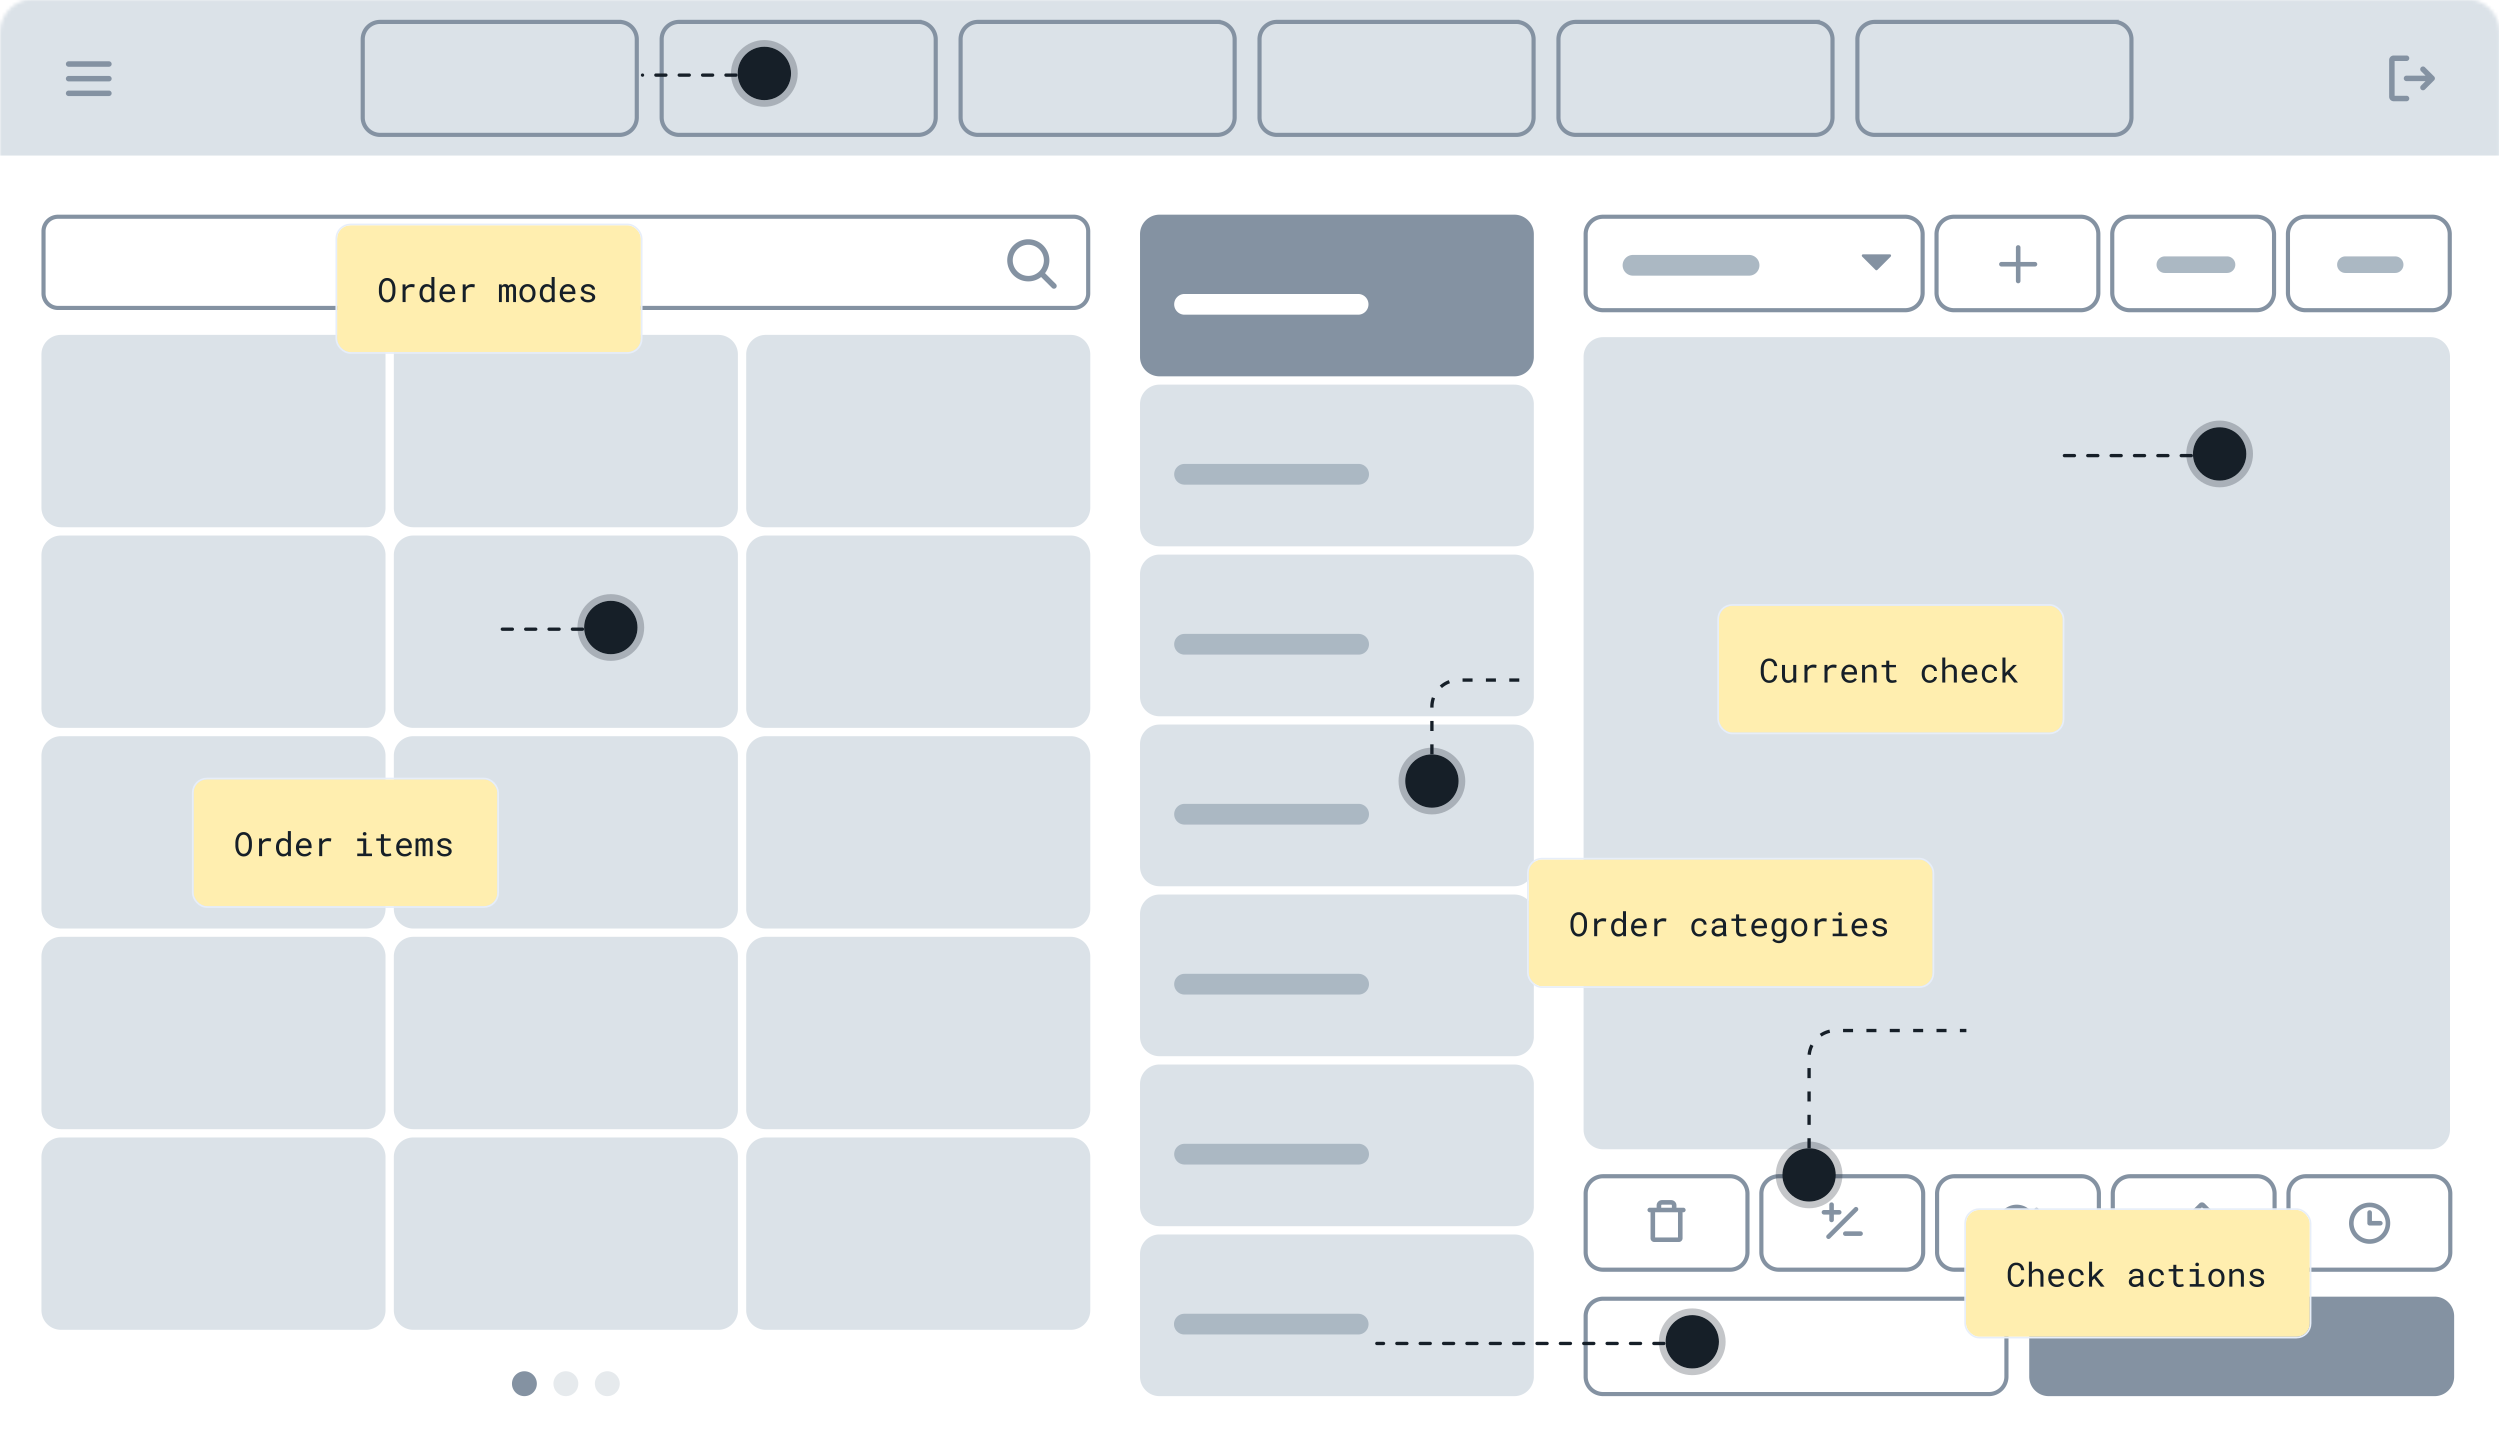 <svg xmlns="http://www.w3.org/2000/svg" width="749" height="430" fill="none"><g clip-path="url(#a)"><mask id="b" width="749" height="431" x="0" y="-1" maskUnits="userSpaceOnUse" style="mask-type:luminance"><path fill="#fff" d="M738.988-.27H9.936C4.448-.27 0 4.18 0 9.666v409.859c0 5.488 4.448 9.936 9.936 9.936h729.052c5.488 0 9.936-4.448 9.936-9.936V9.666c0-5.487-4.448-9.936-9.936-9.936z"/></mask><g mask="url(#b)"><path fill="#fff" d="M738.988-.27H9.936C4.448-.27 0 4.18 0 9.666v409.859c0 5.488 4.448 9.936 9.936 9.936h729.052c5.488 0 9.936-4.448 9.936-9.936V9.666c0-5.487-4.448-9.936-9.936-9.936z"/><path stroke="#8492A2" stroke-width="1.242" d="M321.677 64.936H17.387a4.347 4.347 0 0 0-4.346 4.346v18.63a4.347 4.347 0 0 0 4.347 4.347h304.289a4.347 4.347 0 0 0 4.347-4.347v-18.63c0-2.4-1.946-4.346-4.347-4.346z"/><path fill="#8492A2" d="m316.346 85.095-3.255-3.257a6.315 6.315 0 1 0-1.165 1.165l3.258 3.259a.83.83 0 0 0 1.165 0 .83.83 0 0 0 .241-.583.83.83 0 0 0-.241-.582l-.003-.002zM303.426 78a4.665 4.665 0 0 1 2.878-4.307 4.666 4.666 0 0 1 5.079 1.011 4.661 4.661 0 0 1-3.296 7.957A4.67 4.67 0 0 1 303.426 78z"/><path fill="#DBE2E8" d="M109.657 100.332H18.269a5.85 5.85 0 0 0-5.85 5.849v45.931a5.85 5.85 0 0 0 5.85 5.849h91.388a5.85 5.85 0 0 0 5.849-5.849v-45.931a5.85 5.85 0 0 0-5.849-5.849zm105.57 0h-91.388a5.85 5.85 0 0 0-5.849 5.849v45.931a5.85 5.85 0 0 0 5.849 5.849h91.388a5.85 5.85 0 0 0 5.849-5.849v-45.931a5.85 5.85 0 0 0-5.849-5.849zm105.569 0h-91.388a5.85 5.85 0 0 0-5.849 5.849v45.931a5.85 5.85 0 0 0 5.849 5.849h91.388a5.85 5.85 0 0 0 5.849-5.849v-45.931a5.85 5.85 0 0 0-5.849-5.849zm-211.139 60.113H18.269a5.85 5.85 0 0 0-5.85 5.849v45.931a5.85 5.85 0 0 0 5.85 5.849h91.388a5.85 5.85 0 0 0 5.849-5.849v-45.931a5.85 5.85 0 0 0-5.849-5.849zm105.57 0h-91.388a5.85 5.85 0 0 0-5.849 5.849v45.931a5.85 5.85 0 0 0 5.849 5.849h91.388a5.85 5.85 0 0 0 5.849-5.849v-45.931a5.85 5.85 0 0 0-5.849-5.849zm105.569 0h-91.388a5.85 5.85 0 0 0-5.849 5.849v45.931a5.85 5.85 0 0 0 5.849 5.849h91.388a5.85 5.85 0 0 0 5.849-5.849v-45.931a5.85 5.85 0 0 0-5.849-5.849zm-211.139 60.114H18.269a5.849 5.849 0 0 0-5.85 5.849v45.93a5.85 5.85 0 0 0 5.85 5.849h91.388a5.85 5.85 0 0 0 5.849-5.849v-45.93a5.849 5.849 0 0 0-5.849-5.849zm105.57 0h-91.388a5.849 5.849 0 0 0-5.849 5.849v45.93a5.85 5.85 0 0 0 5.849 5.849h91.388a5.85 5.85 0 0 0 5.849-5.849v-45.93a5.849 5.849 0 0 0-5.849-5.849zm105.569 0h-91.388a5.849 5.849 0 0 0-5.849 5.849v45.93a5.85 5.85 0 0 0 5.849 5.849h91.388a5.85 5.85 0 0 0 5.849-5.849v-45.93a5.849 5.849 0 0 0-5.849-5.849zm-211.139 60.113H18.269a5.85 5.85 0 0 0-5.85 5.849v45.93a5.849 5.849 0 0 0 5.85 5.849h91.388a5.849 5.849 0 0 0 5.849-5.849v-45.93a5.85 5.85 0 0 0-5.849-5.849zm105.57 0h-91.388a5.85 5.85 0 0 0-5.849 5.849v45.93a5.849 5.849 0 0 0 5.849 5.849h91.388a5.849 5.849 0 0 0 5.849-5.849v-45.93a5.85 5.85 0 0 0-5.849-5.849zm105.569 0h-91.388a5.85 5.85 0 0 0-5.849 5.849v45.93a5.849 5.849 0 0 0 5.849 5.849h91.388a5.849 5.849 0 0 0 5.849-5.849v-45.93a5.85 5.85 0 0 0-5.849-5.849zm-211.139 60.111H18.269a5.85 5.85 0 0 0-5.85 5.849v45.931a5.85 5.85 0 0 0 5.85 5.849h91.388a5.85 5.85 0 0 0 5.849-5.849v-45.931a5.85 5.85 0 0 0-5.849-5.849zm105.57 0h-91.388a5.85 5.85 0 0 0-5.849 5.849v45.931a5.85 5.85 0 0 0 5.849 5.849h91.388a5.85 5.85 0 0 0 5.849-5.849v-45.931a5.85 5.85 0 0 0-5.849-5.849zm105.569 0h-91.388a5.85 5.85 0 0 0-5.849 5.849v45.931a5.85 5.85 0 0 0 5.849 5.849h91.388a5.85 5.85 0 0 0 5.849-5.849v-45.931a5.85 5.85 0 0 0-5.849-5.849z"/><path fill="#8492A2" d="M157.112 418.284a3.726 3.726 0 1 0 0-7.452 3.726 3.726 0 0 0 0 7.452z"/><path fill="#ABB8C3" d="M169.533 418.284a3.726 3.726 0 1 0 0-7.452 3.726 3.726 0 0 0 0 7.452zm12.419 0a3.726 3.726 0 1 0 0-7.452 3.726 3.726 0 0 0 0 7.452z" opacity=".3"/><path fill="#8492A2" d="M453.69 64.314H347.398a5.85 5.85 0 0 0-5.849 5.85v36.739a5.849 5.849 0 0 0 5.849 5.849H453.69a5.849 5.849 0 0 0 5.849-5.849v-36.74a5.85 5.85 0 0 0-5.849-5.849z"/><path fill="#fff" d="M406.967 88.074H354.89a3.105 3.105 0 1 0 0 6.21h52.077a3.106 3.106 0 0 0 0-6.21z"/><path fill="#DBE2E8" d="M453.69 115.236H347.398a5.85 5.85 0 0 0-5.849 5.849v36.74a5.85 5.85 0 0 0 5.849 5.849H453.69a5.85 5.85 0 0 0 5.849-5.849v-36.74a5.85 5.85 0 0 0-5.849-5.849z"/><path fill="#ABB8C3" d="M406.967 138.992h-52.076a3.105 3.105 0 1 0 0 6.21h52.076a3.106 3.106 0 1 0 0-6.21z"/><path fill="#DBE2E8" d="M453.69 166.158H347.398a5.85 5.85 0 0 0-5.849 5.849v36.74a5.85 5.85 0 0 0 5.849 5.849H453.69a5.85 5.85 0 0 0 5.849-5.849v-36.74a5.85 5.85 0 0 0-5.849-5.849z"/><path fill="#ABB8C3" d="M406.967 189.916h-52.076a3.105 3.105 0 1 0 0 6.21h52.076a3.106 3.106 0 1 0 0-6.21z"/><path fill="#DBE2E8" d="M453.69 217.08H347.398a5.85 5.85 0 0 0-5.849 5.849v36.74a5.85 5.85 0 0 0 5.849 5.849H453.69a5.85 5.85 0 0 0 5.849-5.849v-36.74a5.85 5.85 0 0 0-5.849-5.849z"/><path fill="#ABB8C3" d="M406.967 240.84h-52.076a3.105 3.105 0 1 0 0 6.21h52.076a3.106 3.106 0 1 0 0-6.21z"/><path fill="#DBE2E8" d="M453.69 268.004H347.398a5.85 5.85 0 0 0-5.849 5.849v36.74a5.85 5.85 0 0 0 5.849 5.849H453.69a5.85 5.85 0 0 0 5.849-5.849v-36.74a5.85 5.85 0 0 0-5.849-5.849z"/><path fill="#ABB8C3" d="M406.967 291.76h-52.076a3.105 3.105 0 1 0 0 6.21h52.076a3.106 3.106 0 1 0 0-6.21z"/><path fill="#DBE2E8" d="M453.69 318.926H347.398a5.85 5.85 0 0 0-5.849 5.849v36.74a5.85 5.85 0 0 0 5.849 5.849H453.69a5.85 5.85 0 0 0 5.849-5.849v-36.74a5.85 5.85 0 0 0-5.849-5.849z"/><path fill="#ABB8C3" d="M406.967 342.682h-52.076a3.105 3.105 0 1 0 0 6.21h52.076a3.106 3.106 0 1 0 0-6.21z"/><path fill="#DBE2E8" d="M453.69 369.846H347.398a5.849 5.849 0 0 0-5.849 5.849v36.739a5.85 5.85 0 0 0 5.849 5.85H453.69a5.85 5.85 0 0 0 5.849-5.85v-36.739a5.849 5.849 0 0 0-5.849-5.849z"/><path fill="#ABB8C3" d="M406.967 393.604H354.89a3.105 3.105 0 1 0 0 6.209h52.077a3.105 3.105 0 0 0 0-6.209z"/><path stroke="#8492A2" stroke-width="1.242" d="M570.792 64.936h-90.5a5.228 5.228 0 0 0-5.228 5.228V87.71a5.228 5.228 0 0 0 5.228 5.228h90.5a5.228 5.228 0 0 0 5.228-5.228V70.164a5.228 5.228 0 0 0-5.228-5.228z"/><path fill="#8492A2" d="M566.536 76.437a.4.4 0 0 0-.369-.246h-7.976a.396.396 0 0 0-.368.246.403.403 0 0 0 .086.435l3.988 3.988a.397.397 0 0 0 .564 0l3.988-3.988a.395.395 0 0 0 .109-.205.394.394 0 0 0-.022-.23z"/><path fill="#ABB8C3" d="M524.021 76.379h-34.776a3.105 3.105 0 1 0 0 6.21h34.776a3.105 3.105 0 1 0 0-6.21z"/><path stroke="#8492A2" stroke-width="1.242" d="M623.433 64.936h-38.019a5.228 5.228 0 0 0-5.228 5.228V87.71a5.228 5.228 0 0 0 5.228 5.228h38.019a5.228 5.228 0 0 0 5.228-5.228V70.164a5.228 5.228 0 0 0-5.228-5.228z"/><path fill="#8492A2" d="M610.36 79.165a.685.685 0 0 1-.685.686h-4.341v4.341a.685.685 0 0 1-1.371 0v-4.34h-4.341a.687.687 0 0 1-.485-1.172.686.686 0 0 1 .485-.2h4.341v-4.34a.683.683 0 0 1 .685-.687.685.685 0 0 1 .686.686v4.341h4.341a.684.684 0 0 1 .685.685z"/><path stroke="#8492A2" stroke-width="1.242" d="M676.075 64.936h-38.019a5.228 5.228 0 0 0-5.228 5.228V87.71a5.228 5.228 0 0 0 5.228 5.228h38.019a5.228 5.228 0 0 0 5.229-5.228V70.164a5.229 5.229 0 0 0-5.229-5.228z"/><path fill="#ABB8C3" d="M667.215 76.813h-18.63a2.484 2.484 0 1 0 0 4.968h18.63a2.484 2.484 0 1 0 0-4.969z"/><path stroke="#8492A2" stroke-width="1.242" d="M728.716 64.936h-38.019a5.228 5.228 0 0 0-5.228 5.228V87.71a5.228 5.228 0 0 0 5.228 5.228h38.019a5.228 5.228 0 0 0 5.229-5.228V70.164a5.229 5.229 0 0 0-5.229-5.228z"/><path fill="#ABB8C3" d="M717.589 76.813h-14.904a2.484 2.484 0 1 0 0 4.968h14.904a2.484 2.484 0 1 0 0-4.969z"/><path fill="#DBE2E8" d="M728.171 101.012H480.292a5.849 5.849 0 0 0-5.849 5.849v231.616a5.85 5.85 0 0 0 5.849 5.849h247.879a5.85 5.85 0 0 0 5.849-5.849V106.861a5.849 5.849 0 0 0-5.849-5.849z"/><path stroke="#8492A2" stroke-width="1.242" d="M518.311 352.4h-38.019a5.229 5.229 0 0 0-5.228 5.229v17.547a5.228 5.228 0 0 0 5.228 5.228h38.019a5.228 5.228 0 0 0 5.228-5.228v-17.547a5.228 5.228 0 0 0-5.228-5.229z"/><path fill="#8492A2" d="M504.325 361.832h-2.056v-.686a1.6 1.6 0 0 0-1.6-1.599h-2.741a1.6 1.6 0 0 0-1.6 1.599v.686h-2.056a.688.688 0 0 0-.485.2.688.688 0 0 0 .485 1.171h.228v7.768a1.146 1.146 0 0 0 1.143 1.142h7.311a1.143 1.143 0 0 0 1.143-1.142v-7.768h.228a.69.69 0 0 0 .686-.686.688.688 0 0 0-.686-.685zm-6.626-.686a.228.228 0 0 1 .229-.228h2.741a.229.229 0 0 1 .229.228v.686h-3.199v-.686zm5.027 9.596h-6.855v-7.539h6.855v7.539z"/><path stroke="#8492A2" stroke-width="1.242" d="M570.953 352.4h-38.019a5.229 5.229 0 0 0-5.228 5.229v17.547a5.228 5.228 0 0 0 5.228 5.228h38.019a5.229 5.229 0 0 0 5.229-5.228v-17.547a5.229 5.229 0 0 0-5.229-5.229z"/><path fill="#8492A2" d="m556.539 362.774-8.226 8.225a.683.683 0 0 1-.971 0 .69.69 0 0 1 0-.971l8.226-8.225a.685.685 0 0 1 1.172.485.687.687 0 0 1-.201.486zm-8.482 2.713a.683.683 0 0 0 .685.686.683.683 0 0 0 .686-.686v-1.599h1.599a.685.685 0 1 0 0-1.371h-1.599v-1.599a.685.685 0 1 0-1.371 0v1.599h-1.599a.685.685 0 1 0 0 1.371h1.599v1.599zm9.368 3.428h-4.57a.688.688 0 0 0-.485.2.688.688 0 0 0 .485 1.171h4.57a.685.685 0 0 0 0-1.371z"/><path stroke="#8492A2" stroke-width="1.242" d="M623.594 352.4h-38.019a5.229 5.229 0 0 0-5.228 5.229v17.547a5.228 5.228 0 0 0 5.228 5.228h38.019a5.229 5.229 0 0 0 5.229-5.228v-17.547a5.229 5.229 0 0 0-5.229-5.229z"/><path fill="#8492A2" d="M610.83 362.517v2.742a.683.683 0 0 1-.685.685h-2.742a.685.685 0 1 1 0-1.371h.977l-1.086-.993-.021-.021a4.349 4.349 0 0 0-3.903-1.189 4.33 4.33 0 0 0-3.166 2.573 4.344 4.344 0 0 0 3.943 6.028h.057a4.32 4.32 0 0 0 2.979-1.184.686.686 0 0 1 .942.997 5.677 5.677 0 0 1-3.921 1.557h-.078a5.707 5.707 0 0 1-5.608-5.194 5.713 5.713 0 0 1 9.714-4.57l1.227 1.123v-1.183a.69.69 0 0 1 .686-.686.685.685 0 0 1 .685.686z"/><path stroke="#8492A2" stroke-width="1.242" d="M676.237 352.4h-38.019a5.229 5.229 0 0 0-5.228 5.229v17.547a5.228 5.228 0 0 0 5.228 5.228h38.019a5.229 5.229 0 0 0 5.229-5.228v-17.547a5.229 5.229 0 0 0-5.229-5.229z"/><path fill="#8492A2" d="m663.063 363.12-2.553-2.553a1.152 1.152 0 0 0-1.245-.248 1.173 1.173 0 0 0-.371.248l-7.043 7.044a1.128 1.128 0 0 0-.335.808v2.553a1.141 1.141 0 0 0 1.143 1.142h2.552c.15 0 .299-.029.438-.086.138-.058.264-.142.37-.249l7.044-7.044a1.14 1.14 0 0 0 0-1.615zm-7.948 7.623h-2.228v-2.227l4.798-4.799 2.228 2.228-4.798 4.798zm5.769-5.769-2.228-2.228 1.048-1.047 2.228 2.227-1.048 1.048z"/><path stroke="#8492A2" stroke-width="1.242" d="M728.878 352.4h-38.019a5.229 5.229 0 0 0-5.228 5.229v17.547a5.228 5.228 0 0 0 5.228 5.228h38.019a5.229 5.229 0 0 0 5.229-5.228v-17.547a5.229 5.229 0 0 0-5.229-5.229z"/><path fill="#8492A2" d="M709.945 360.309a6.168 6.168 0 0 0-1.203 12.219 6.167 6.167 0 0 0 5.563-10.411 6.172 6.172 0 0 0-4.36-1.808zm0 10.967a4.798 4.798 0 1 1 4.798-4.798 4.804 4.804 0 0 1-4.798 4.798zm3.885-4.798a.687.687 0 0 1-.686.685h-3.199a.683.683 0 0 1-.685-.685v-3.199a.685.685 0 1 1 1.371 0v2.513h2.513a.685.685 0 0 1 .686.686z"/><path stroke="#8492A2" stroke-width="1.242" d="M595.899 389.098H480.292a5.228 5.228 0 0 0-5.228 5.228v18.109a5.229 5.229 0 0 0 5.228 5.229h115.607a5.229 5.229 0 0 0 5.228-5.229v-18.109a5.228 5.228 0 0 0-5.228-5.228z"/><path fill="#8492A2" d="M729.413 388.477H613.806a5.849 5.849 0 0 0-5.849 5.849v18.109a5.849 5.849 0 0 0 5.849 5.849h115.607a5.849 5.849 0 0 0 5.849-5.849v-18.109a5.849 5.849 0 0 0-5.849-5.849z"/><path fill="#DBE2E8" d="M748.687-.19H0v46.793h748.687V-.189z"/><path fill="#8492A2" d="M33.45 23.571a.82.82 0 0 1-.823.822H20.563a.82.82 0 0 1-.822-.822.824.824 0 0 1 .822-.823h12.064a.824.824 0 0 1 .823.823zm-12.887-3.565h12.064a.82.82 0 0 0 .823-.822.823.823 0 0 0-.823-.823H20.563a.824.824 0 0 0-.581 1.404.82.82 0 0 0 .581.241zm12.064 7.13H20.563a.824.824 0 0 0-.581 1.403.824.824 0 0 0 .581.241h12.064a.824.824 0 0 0 .582-1.404.824.824 0 0 0-.582-.24zm689.191 2.379a.824.824 0 0 1-.823.823h-3.838a1.372 1.372 0 0 1-1.371-1.371V18a1.373 1.373 0 0 1 1.371-1.371h3.838a.824.824 0 0 1 .823.822.823.823 0 0 1-.823.823h-3.564v10.419h3.564a.82.82 0 0 1 .823.822zm7.436-6.614-2.742-2.741a.821.821 0 0 0-1.165 0 .824.824 0 0 0 0 1.165l1.337 1.336h-5.689a.822.822 0 0 0 0 1.645h5.689l-1.338 1.337a.827.827 0 0 0 0 1.165.823.823 0 0 0 1.166 0l2.741-2.741a.833.833 0 0 0 .243-.583.831.831 0 0 0-.242-.583z"/><path stroke="#8492A2" stroke-width="1.242" d="M185.554 6.56h-71.652a5.228 5.228 0 0 0-5.228 5.229v23.396a5.228 5.228 0 0 0 5.228 5.228h71.652a5.228 5.228 0 0 0 5.228-5.228V11.79a5.228 5.228 0 0 0-5.228-5.228zm89.56 0h-71.652a5.228 5.228 0 0 0-5.228 5.229v23.396a5.228 5.228 0 0 0 5.228 5.228h71.652a5.228 5.228 0 0 0 5.228-5.228V11.79a5.228 5.228 0 0 0-5.228-5.228zm89.56 0h-71.652a5.228 5.228 0 0 0-5.228 5.229v23.396a5.228 5.228 0 0 0 5.228 5.228h71.652a5.228 5.228 0 0 0 5.228-5.228V11.79a5.228 5.228 0 0 0-5.228-5.228zm89.56 0h-71.652a5.228 5.228 0 0 0-5.228 5.229v23.396a5.228 5.228 0 0 0 5.228 5.228h71.652a5.228 5.228 0 0 0 5.228-5.228V11.79a5.228 5.228 0 0 0-5.228-5.228zm89.56 0h-71.652a5.228 5.228 0 0 0-5.228 5.229v23.396a5.228 5.228 0 0 0 5.228 5.228h71.652a5.228 5.228 0 0 0 5.228-5.228V11.79a5.228 5.228 0 0 0-5.228-5.228zm89.56 0h-71.652a5.228 5.228 0 0 0-5.228 5.229v23.396a5.228 5.228 0 0 0 5.228 5.228h71.652a5.228 5.228 0 0 0 5.228-5.228V11.79a5.228 5.228 0 0 0-5.228-5.228z"/></g><path stroke="#161F28" stroke-dasharray="3 4" d="M542 344v-27.25a8 8 0 0 1 8-8h39.125"/><circle cx="542" cy="352" r="8" fill="#161F28"/><circle cx="542" cy="352" r="9" stroke="#161F28" stroke-opacity=".25" stroke-width="2"/><g filter="url(#c)"><rect width="103" height="38" x="589" y="298" fill="#FFEEAF" rx="4"/><rect width="103.5" height="38.5" x="588.75" y="297.75" stroke="#E7EEF9" stroke-width=".5" rx="4.25"/><path fill="#161F28" d="M606.454 318.861a3.114 3.114 0 0 1-.254.909 2.206 2.206 0 0 1-1.221 1.167 2.547 2.547 0 0 1-.927.161c-.293 0-.56-.041-.801-.122a2.31 2.31 0 0 1-1.123-.865 3.1 3.1 0 0 1-.332-.649 3.873 3.873 0 0 1-.205-.737 5.36 5.36 0 0 1-.069-.782v-.991c.004-.264.027-.524.069-.781.045-.257.114-.503.205-.737.088-.235.198-.451.332-.65.137-.202.299-.376.488-.522a2.11 2.11 0 0 1 .635-.342 2.37 2.37 0 0 1 .801-.127c.355 0 .672.055.952.166.28.107.521.26.723.459.201.202.363.443.483.723.124.28.205.589.244.927h-.903a2.677 2.677 0 0 0-.152-.6 1.628 1.628 0 0 0-.288-.489 1.246 1.246 0 0 0-.444-.327 1.439 1.439 0 0 0-.615-.122c-.215 0-.406.036-.572.108a1.246 1.246 0 0 0-.419.283c-.121.12-.222.26-.303.42a2.878 2.878 0 0 0-.191.508 4.004 4.004 0 0 0-.136 1.093v1.001c0 .176.009.358.029.547.023.186.059.368.107.547.049.182.113.353.191.513.078.159.177.299.298.42.12.123.262.221.424.293.163.068.354.102.572.102.237 0 .442-.037.615-.112.176-.075.324-.181.444-.317.121-.134.217-.292.288-.474.072-.186.122-.386.152-.601h.903zm2.305-2.358c.071-.107.151-.205.239-.293a1.926 1.926 0 0 1 1.392-.591c.276 0 .527.041.752.122.227.078.421.202.581.371.159.17.281.384.366.645.088.257.132.563.132.918V321h-.904v-3.335c0-.208-.024-.391-.073-.547a1.021 1.021 0 0 0-.215-.395.911.911 0 0 0-.381-.254 1.377 1.377 0 0 0-.527-.083 1.546 1.546 0 0 0-.869.263 1.712 1.712 0 0 0-.493.513V321h-.904v-7.5h.904v3.003zm7.436 4.595c-.371 0-.713-.064-1.025-.191a2.324 2.324 0 0 1-.796-.532 2.444 2.444 0 0 1-.518-.811 2.757 2.757 0 0 1-.185-1.02v-.205c0-.427.068-.807.205-1.143a2.63 2.63 0 0 1 .547-.859 2.36 2.36 0 0 1 .766-.532 2.24 2.24 0 0 1 .889-.186c.381 0 .713.067.996.2.287.131.524.311.713.542.189.235.329.51.42.826.094.315.142.657.142 1.025v.405h-3.775v.034c.023.258.073.484.152.679.081.195.192.368.332.518a1.549 1.549 0 0 0 1.186.512c.322 0 .609-.065.86-.195.25-.13.458-.303.625-.518l.551.43c-.176.267-.439.505-.791.713-.348.205-.779.308-1.294.308zm-.117-4.737c-.182 0-.355.035-.517.103a1.33 1.33 0 0 0-.44.288c-.13.13-.241.29-.332.478a2.25 2.25 0 0 0-.185.645h2.841v-.044c0-.163-.031-.337-.092-.522a1.54 1.54 0 0 0-.259-.489 1.271 1.271 0 0 0-.42-.332 1.307 1.307 0 0 0-.596-.127zm6.04 4.004a1.463 1.463 0 0 0 .889-.298c.12-.091.216-.198.288-.322a.828.828 0 0 0 .117-.41h.855a1.416 1.416 0 0 1-.186.674 1.869 1.869 0 0 1-.474.556 2.33 2.33 0 0 1-1.489.533c-.4 0-.75-.072-1.05-.215a2.141 2.141 0 0 1-.747-.581 2.44 2.44 0 0 1-.454-.835 3.316 3.316 0 0 1-.151-1.006v-.205c0-.348.05-.682.151-1.001.101-.319.252-.601.454-.845.199-.241.448-.433.747-.576.3-.143.65-.215 1.05-.215.313 0 .599.051.86.152.263.097.491.231.683.4.189.172.337.376.444.61.108.235.162.485.162.752h-.855a1.063 1.063 0 0 0-.107-.449 1.183 1.183 0 0 0-.269-.376 1.263 1.263 0 0 0-.41-.254 1.366 1.366 0 0 0-.508-.093c-.28 0-.516.057-.708.171a1.367 1.367 0 0 0-.459.435 1.925 1.925 0 0 0-.254.61 3.18 3.18 0 0 0-.073.679v.205c0 .231.024.461.073.688.052.225.137.427.254.606.114.182.265.33.454.444.192.111.43.166.713.166zm5.337-1.831-.664.64V321h-.908v-7.5h.908v4.59l.591-.635 1.733-1.738h1.099l-2.139 2.202 2.466 3.081h-1.147l-1.939-2.466zM641.356 321a1.043 1.043 0 0 1-.087-.254 2.974 2.974 0 0 1-.044-.322 2.568 2.568 0 0 1-.308.259 2.117 2.117 0 0 1-.366.214 2.367 2.367 0 0 1-.435.147 2.128 2.128 0 0 1-.488.054c-.28 0-.534-.041-.762-.122a1.739 1.739 0 0 1-.571-.332c-.16-.137-.283-.3-.371-.489a1.512 1.512 0 0 1-.127-.62c0-.29.057-.543.171-.762.117-.218.281-.4.493-.546a2.31 2.31 0 0 1 .762-.323 4.34 4.34 0 0 1 1.001-.107h.986v-.415a.95.95 0 0 0-.337-.757 1.163 1.163 0 0 0-.395-.205 1.697 1.697 0 0 0-.518-.073c-.179 0-.34.022-.483.068-.14.046-.259.106-.357.181a.813.813 0 0 0-.229.268.687.687 0 0 0-.079.318h-.908c.004-.192.052-.381.147-.567.097-.185.237-.353.42-.503.179-.146.397-.265.654-.356.26-.091.555-.137.884-.137.299 0 .578.038.835.112.257.072.48.181.669.328a1.6 1.6 0 0 1 .439.556c.108.222.161.48.161.777v2.456c0 .175.017.363.049.561.033.195.078.366.137.513V321h-.943zm-1.596-.688c.176 0 .34-.023.493-.069.153-.045.293-.106.42-.181.124-.074.231-.159.322-.253a1.31 1.31 0 0 0 .215-.303v-1.069h-.84c-.312 0-.586.027-.82.083a1.33 1.33 0 0 0-.552.244.81.81 0 0 0-.225.278.886.886 0 0 0-.073.366c0 .13.021.251.064.362.045.11.112.205.2.283a.91.91 0 0 0 .332.19c.133.046.288.069.464.069zm6.382.053a1.462 1.462 0 0 0 .888-.298 1.06 1.06 0 0 0 .288-.322.84.84 0 0 0 .118-.41h.854a1.394 1.394 0 0 1-.186.674 1.88 1.88 0 0 1-.473.556 2.325 2.325 0 0 1-1.489.533 2.41 2.41 0 0 1-1.05-.215 2.123 2.123 0 0 1-.747-.581 2.44 2.44 0 0 1-.454-.835 3.316 3.316 0 0 1-.152-1.006v-.205c0-.348.051-.682.152-1.001.101-.319.252-.601.454-.845.198-.241.447-.433.747-.576a2.41 2.41 0 0 1 1.05-.215c.312 0 .599.051.859.152.264.097.492.231.684.4.188.172.336.376.444.61.107.235.161.485.161.752h-.854a1.079 1.079 0 0 0-.108-.449 1.18 1.18 0 0 0-.679-.63 1.36 1.36 0 0 0-.507-.093c-.28 0-.516.057-.708.171a1.367 1.367 0 0 0-.459.435 1.902 1.902 0 0 0-.254.61 3.18 3.18 0 0 0-.074.679v.205c0 .231.025.461.074.688.052.225.136.427.254.606.114.182.265.33.454.444.192.111.429.166.713.166zm5.893-5.927v1.279h2.012v.698h-2.012v2.871c0 .205.026.374.078.508a.785.785 0 0 0 .528.488c.12.033.247.049.38.049a3.167 3.167 0 0 0 .611-.059c.097-.016.189-.032.273-.048l.215-.049.127.639a1.341 1.341 0 0 1-.273.123c-.108.032-.225.06-.352.083a4.54 4.54 0 0 1-.825.078c-.235 0-.454-.033-.659-.098a1.379 1.379 0 0 1-.528-.322 1.514 1.514 0 0 1-.356-.557 2.425 2.425 0 0 1-.127-.835v-2.871h-1.387v-.698h1.387v-1.279h.908zm4.009 1.279h2.7v4.502h1.724V321h-4.424v-.781h1.797v-3.716h-1.797v-.786zm1.68-1.387a.69.69 0 0 1 .034-.22.457.457 0 0 1 .278-.273.641.641 0 0 1 .23-.039.6.6 0 0 1 .224.039.413.413 0 0 1 .161.098.42.42 0 0 1 .118.17.633.633 0 0 1 .039.225.514.514 0 0 1-.137.366c-.091.098-.226.147-.405.147-.183 0-.319-.049-.411-.147a.528.528 0 0 1-.131-.366zm3.93 3.98c0-.381.056-.734.166-1.06a2.5 2.5 0 0 1 .479-.854 2.17 2.17 0 0 1 .752-.567c.296-.14.63-.21 1.001-.21.374 0 .709.07 1.006.21.299.137.553.326.761.567.205.24.363.525.474.854.111.326.166.679.166 1.06v.107c0 .381-.055.734-.166 1.06a2.584 2.584 0 0 1-.474.849c-.208.241-.46.43-.757.567a2.367 2.367 0 0 1-1 .205c-.375 0-.712-.069-1.011-.205a2.17 2.17 0 0 1-.752-.567 2.524 2.524 0 0 1-.479-.849 3.294 3.294 0 0 1-.166-1.06v-.107zm.904.107c0 .26.031.509.092.747.062.234.157.441.284.62.123.179.28.321.468.425.189.104.409.156.66.156.247 0 .463-.052.649-.156.189-.104.347-.246.474-.425.123-.179.216-.386.278-.62.062-.238.093-.487.093-.747v-.107a2.75 2.75 0 0 0-.098-.738 1.98 1.98 0 0 0-.278-.625 1.418 1.418 0 0 0-.474-.425 1.286 1.286 0 0 0-.654-.161 1.29 1.29 0 0 0-.655.161c-.185.105-.34.246-.463.425a1.903 1.903 0 0 0-.284.625 2.92 2.92 0 0 0-.092.738v.107zm5.356 2.583v-5.283h.811l.063.781c.078-.111.163-.212.254-.303a1.93 1.93 0 0 1 .806-.483c.185-.059.381-.09.586-.093.276 0 .527.039.752.117.227.078.421.201.581.367.159.166.281.377.366.634.088.254.132.557.132.909V321h-.904v-3.335a1.98 1.98 0 0 0-.078-.596.964.964 0 0 0-.229-.395.926.926 0 0 0-.381-.22 1.735 1.735 0 0 0-.972.005 1.55 1.55 0 0 0-.395.19 1.83 1.83 0 0 0-.274.249 1.824 1.824 0 0 0-.215.313V321h-.903zm9.517-1.401a.623.623 0 0 0-.064-.288.641.641 0 0 0-.215-.24 1.675 1.675 0 0 0-.4-.195 4.073 4.073 0 0 0-.62-.166 6.325 6.325 0 0 1-.83-.225 2.614 2.614 0 0 1-.635-.317 1.352 1.352 0 0 1-.415-.425 1.112 1.112 0 0 1-.147-.576c0-.215.051-.415.152-.601.101-.188.242-.353.425-.493.182-.14.398-.25.649-.332.254-.081.532-.122.835-.122.326 0 .619.042.879.127.26.085.482.202.664.352.182.149.322.325.42.527.101.199.151.413.151.645h-.903a.68.68 0 0 0-.088-.332.944.944 0 0 0-.244-.293 1.257 1.257 0 0 0-.381-.206 1.479 1.479 0 0 0-.498-.078c-.192 0-.361.021-.508.064a1.083 1.083 0 0 0-.356.171.709.709 0 0 0-.22.249.626.626 0 0 0-.073.293c0 .104.019.197.058.278a.572.572 0 0 0 .205.22c.095.065.222.123.381.176.163.052.368.102.616.151.325.068.616.148.874.239.257.088.473.194.649.318.176.126.309.273.4.439.095.166.142.358.142.576 0 .235-.054.448-.161.64a1.473 1.473 0 0 1-.44.493 2.136 2.136 0 0 1-.678.317 3.154 3.154 0 0 1-.865.113 3 3 0 0 1-.957-.142 2.259 2.259 0 0 1-.708-.386 1.625 1.625 0 0 1-.449-.547 1.467 1.467 0 0 1-.151-.649h.903a.946.946 0 0 0 .147.469c.087.127.197.229.327.307.127.079.268.134.425.166.156.033.31.049.463.049.241 0 .451-.027.63-.083.179-.058.319-.138.42-.239a.605.605 0 0 0 .191-.444z"/></g><path stroke="#161F28" stroke-dasharray="3 4" d="M429 226v-14.25a8 8 0 0 1 8-8h21.125"/><circle cx="429" cy="234" r="8" fill="#161F28"/><circle cx="429" cy="234" r="9" stroke="#161F28" stroke-opacity=".25" stroke-width="2"/><g filter="url(#d)"><rect width="121" height="38" x="458" y="193" fill="#FFEEAF" rx="4"/><rect width="121.5" height="38.5" x="457.75" y="192.75" stroke="#E7EEF9" stroke-width=".5" rx="4.25"/><path fill="#161F28" d="M475.474 212.855a5.234 5.234 0 0 1-.069.772 4.163 4.163 0 0 1-.185.747 3.259 3.259 0 0 1-.327.674 2.42 2.42 0 0 1-.469.547c-.182.156-.392.28-.63.371a2.236 2.236 0 0 1-.791.132 2.28 2.28 0 0 1-.796-.132 2.151 2.151 0 0 1-.625-.371 2.52 2.52 0 0 1-.474-.547 3.401 3.401 0 0 1-.327-.679 4.101 4.101 0 0 1-.195-.747 5.13 5.13 0 0 1-.068-.767v-.81c.003-.254.024-.51.063-.767a4.09 4.09 0 0 1 .195-.752c.085-.241.192-.465.323-.673.133-.212.291-.398.473-.557.183-.156.391-.278.625-.366.238-.091.503-.137.796-.137.293 0 .558.046.796.137.238.088.448.21.63.366s.338.34.469.552c.133.208.244.433.332.673.084.241.146.492.185.752.043.261.065.518.069.772v.81zm-.894-.82a6.145 6.145 0 0 0-.034-.527 3.052 3.052 0 0 0-.288-1.065 1.726 1.726 0 0 0-.293-.439 1.302 1.302 0 0 0-.972-.405 1.287 1.287 0 0 0-.967.41 1.753 1.753 0 0 0-.293.439c-.078.163-.14.334-.185.513a4.017 4.017 0 0 0-.108.552c-.019.182-.03.356-.034.522v.82c.004.166.015.342.034.528.023.185.059.368.108.547.049.182.112.356.19.522.078.166.176.311.293.435.117.127.256.228.415.302.16.075.345.113.557.113a1.297 1.297 0 0 0 .976-.415c.114-.124.209-.267.284-.43a3.15 3.15 0 0 0 .283-1.069 6.36 6.36 0 0 0 .034-.533v-.82zm5.737-1.416c.166 0 .339.012.518.034.182.023.319.054.41.093l-.122.884a4.313 4.313 0 0 0-.503-.083 3.89 3.89 0 0 0-.493-.029c-.221 0-.422.027-.601.083a1.403 1.403 0 0 0-.786.571c-.088.13-.161.277-.219.439V216h-.909v-5.283h.86l.039.708.005.132c.214-.29.472-.518.771-.684a2.078 2.078 0 0 1 1.03-.254zm2.373 2.695c0-.393.049-.755.147-1.084.101-.332.244-.616.43-.854.182-.238.403-.423.664-.557.26-.133.551-.2.874-.2.315 0 .591.054.825.161.238.104.443.257.615.459V208.5h.903v7.5h-.83l-.039-.557a1.718 1.718 0 0 1-.63.489c-.244.11-.529.166-.854.166-.319 0-.609-.069-.869-.205a1.996 1.996 0 0 1-.659-.567 2.727 2.727 0 0 1-.425-.849 3.593 3.593 0 0 1-.152-1.06v-.103zm.904.103c0 .257.027.501.083.732.055.232.141.435.259.611.113.176.26.316.439.42.179.101.394.151.645.151.302 0 .553-.068.751-.205.199-.137.357-.321.474-.552v-2.451a1.493 1.493 0 0 0-.474-.527c-.198-.14-.445-.21-.742-.21-.254 0-.472.052-.654.156a1.278 1.278 0 0 0-.439.42 1.91 1.91 0 0 0-.259.62 3.098 3.098 0 0 0-.083.732v.103zm7.607 2.681c-.371 0-.713-.064-1.025-.191a2.324 2.324 0 0 1-.796-.532 2.444 2.444 0 0 1-.518-.811 2.757 2.757 0 0 1-.185-1.02v-.205c0-.427.068-.807.205-1.143a2.63 2.63 0 0 1 .547-.859 2.36 2.36 0 0 1 .766-.532 2.24 2.24 0 0 1 .889-.186c.381 0 .713.067.996.2.287.131.524.311.713.542.189.235.329.51.42.826.094.315.141.657.141 1.025v.405h-3.774v.034a2.4 2.4 0 0 0 .151.679c.082.195.193.368.332.518a1.563 1.563 0 0 0 1.187.512c.322 0 .609-.065.859-.195.251-.13.459-.303.625-.518l.552.43c-.176.267-.439.505-.791.713-.348.205-.78.308-1.294.308zm-.117-4.737c-.182 0-.355.035-.518.103a1.337 1.337 0 0 0-.439.288c-.13.13-.241.29-.332.478-.088.186-.15.401-.186.645h2.842v-.044c0-.163-.031-.337-.093-.522a1.518 1.518 0 0 0-.258-.489 1.271 1.271 0 0 0-.42-.332 1.307 1.307 0 0 0-.596-.127zm7.251-.742c.166 0 .339.012.518.034.182.023.319.054.41.093l-.122.884a4.348 4.348 0 0 0-.503-.083 3.902 3.902 0 0 0-.493-.029c-.222 0-.422.027-.601.083a1.386 1.386 0 0 0-.786.571c-.088.13-.161.277-.22.439V216h-.908v-5.283h.859l.039.708.005.132c.215-.29.472-.518.772-.684a2.075 2.075 0 0 1 1.03-.254zm10.801 4.746c.163 0 .32-.026.473-.078a1.34 1.34 0 0 0 .415-.22 1.06 1.06 0 0 0 .288-.322.84.84 0 0 0 .118-.41h.854a1.403 1.403 0 0 1-.185.674 1.883 1.883 0 0 1-.474.556 2.325 2.325 0 0 1-1.489.533 2.41 2.41 0 0 1-1.05-.215 2.123 2.123 0 0 1-.747-.581 2.44 2.44 0 0 1-.454-.835 3.316 3.316 0 0 1-.152-1.006v-.205c0-.348.051-.682.152-1.001.101-.319.252-.601.454-.845.198-.241.447-.433.747-.576a2.41 2.41 0 0 1 1.05-.215c.312 0 .599.051.859.152.264.097.492.231.684.4.189.172.337.376.444.61.107.235.161.485.161.752h-.854a1.064 1.064 0 0 0-.108-.449 1.18 1.18 0 0 0-.268-.376 1.263 1.263 0 0 0-.41-.254 1.37 1.37 0 0 0-.508-.093c-.28 0-.516.057-.708.171a1.367 1.367 0 0 0-.459.435 1.925 1.925 0 0 0-.254.61 3.18 3.18 0 0 0-.073.679v.205c0 .231.024.461.073.688.052.225.137.427.254.606.114.182.265.33.454.444.192.111.43.166.713.166zm7.226.635a1.042 1.042 0 0 1-.088-.254 3.57 3.57 0 0 1-.044-.322 2.48 2.48 0 0 1-.673.473 2.367 2.367 0 0 1-.435.147 2.128 2.128 0 0 1-.488.054c-.28 0-.534-.041-.762-.122a1.728 1.728 0 0 1-.571-.332c-.16-.137-.283-.3-.371-.489a1.512 1.512 0 0 1-.127-.62c0-.29.057-.543.171-.762.117-.218.281-.4.493-.546a2.3 2.3 0 0 1 .762-.323 4.338 4.338 0 0 1 1-.107h.987v-.415a.95.95 0 0 0-.337-.757 1.168 1.168 0 0 0-.396-.205 1.69 1.69 0 0 0-.517-.073c-.179 0-.34.022-.484.068a1.19 1.19 0 0 0-.356.181.828.828 0 0 0-.23.268.686.686 0 0 0-.078.318h-.908a1.28 1.28 0 0 1 .147-.567c.097-.185.237-.353.42-.503.179-.146.397-.265.654-.356.26-.091.555-.137.884-.137.299 0 .577.038.835.112.257.072.48.181.669.328a1.6 1.6 0 0 1 .439.556c.107.222.161.48.161.777v2.456c0 .175.016.363.049.561.033.195.078.366.137.513V216h-.943zm-1.596-.688c.175 0 .34-.023.493-.069.153-.045.293-.106.42-.181a1.58 1.58 0 0 0 .322-.253 1.31 1.31 0 0 0 .215-.303v-1.069h-.84c-.313 0-.586.027-.82.083a1.33 1.33 0 0 0-.552.244.8.8 0 0 0-.225.278.87.87 0 0 0-.073.366c0 .13.021.251.064.362.045.11.112.205.2.283a.91.91 0 0 0 .332.19c.133.046.288.069.464.069zm6.269-5.874v1.279h2.012v.698h-2.012v2.871c0 .205.026.374.078.508a.785.785 0 0 0 .528.488c.12.033.247.049.38.049a3.167 3.167 0 0 0 .611-.059c.097-.016.189-.032.273-.048l.215-.049.127.639a1.341 1.341 0 0 1-.273.123c-.108.032-.225.06-.352.083a4.54 4.54 0 0 1-.825.078c-.235 0-.454-.033-.659-.098a1.379 1.379 0 0 1-.528-.322 1.514 1.514 0 0 1-.356-.557 2.425 2.425 0 0 1-.127-.835v-2.871h-1.387v-.698h1.387v-1.279h.908zm6.201 6.66c-.371 0-.713-.064-1.025-.191a2.324 2.324 0 0 1-.796-.532 2.444 2.444 0 0 1-.518-.811 2.757 2.757 0 0 1-.185-1.02v-.205c0-.427.068-.807.205-1.143a2.63 2.63 0 0 1 .547-.859 2.36 2.36 0 0 1 .766-.532 2.24 2.24 0 0 1 .889-.186c.381 0 .713.067.996.2.287.131.524.311.713.542.189.235.329.51.42.826.094.315.142.657.142 1.025v.405h-3.775v.034c.023.258.073.484.152.679.081.195.192.368.332.518a1.549 1.549 0 0 0 1.186.512c.322 0 .609-.065.86-.195.25-.13.459-.303.625-.518l.551.43c-.175.267-.439.505-.791.713-.348.205-.779.308-1.294.308zm-.117-4.737c-.182 0-.355.035-.517.103a1.33 1.33 0 0 0-.44.288c-.13.13-.241.29-.332.478a2.25 2.25 0 0 0-.185.645h2.841v-.044c0-.163-.031-.337-.092-.522a1.54 1.54 0 0 0-.259-.489 1.271 1.271 0 0 0-.42-.332 1.307 1.307 0 0 0-.596-.127zm3.623 1.953c0-.393.047-.755.142-1.084.097-.332.237-.616.42-.854.182-.238.403-.423.664-.557.26-.133.555-.2.884-.2.211 0 .405.025.581.073a1.681 1.681 0 0 1 .903.601l.044-.576h.82v5.171c0 .348-.055.657-.166.927-.107.271-.259.5-.454.689a1.973 1.973 0 0 1-.708.43 2.698 2.698 0 0 1-1.377.097 2.582 2.582 0 0 1-.532-.151 2.404 2.404 0 0 1-.527-.278 1.76 1.76 0 0 1-.43-.435l.469-.542c.11.133.224.246.341.337a1.582 1.582 0 0 0 .718.342c.121.026.241.039.362.039.214 0 .408-.031.581-.093.172-.062.32-.153.444-.273a1.18 1.18 0 0 0 .278-.44c.065-.176.098-.377.098-.605v-.454a1.93 1.93 0 0 1-.464.385 1.794 1.794 0 0 1-.454.171 2.184 2.184 0 0 1-.537.064 1.86 1.86 0 0 1-1.533-.772 2.635 2.635 0 0 1-.42-.849 3.695 3.695 0 0 1-.147-1.06v-.103zm.904.103c0 .257.026.501.078.732.055.232.141.435.258.611.114.176.261.316.44.42.179.101.394.151.644.151.157 0 .297-.018.42-.054.127-.039.241-.092.342-.161.098-.068.186-.15.264-.244.078-.094.146-.198.205-.312v-2.422a1.66 1.66 0 0 0-.205-.303 1.335 1.335 0 0 0-.269-.239 1.276 1.276 0 0 0-.337-.152 1.354 1.354 0 0 0-.41-.058c-.254 0-.472.052-.654.156a1.29 1.29 0 0 0-.44.42 1.931 1.931 0 0 0-.258.62 3.326 3.326 0 0 0-.078.732v.103zm5.014-.107c0-.381.055-.734.166-1.06a2.5 2.5 0 0 1 .479-.854c.205-.241.455-.43.752-.567.296-.14.63-.21 1.001-.21.374 0 .709.07 1.005.21.3.137.554.326.762.567.205.24.363.525.474.854.111.326.166.679.166 1.06v.107c0 .381-.055.734-.166 1.06a2.584 2.584 0 0 1-.474.849c-.208.241-.46.43-.757.567-.296.136-.63.205-1.001.205-.374 0-.711-.069-1.01-.205a2.162 2.162 0 0 1-.752-.567 2.524 2.524 0 0 1-.479-.849 3.267 3.267 0 0 1-.166-1.06v-.107zm.903.107c0 .26.031.509.093.747.062.234.156.441.283.62.124.179.28.321.469.425.189.104.409.156.659.156.248 0 .464-.052.65-.156.189-.104.346-.246.473-.425.124-.179.217-.386.279-.62.062-.238.093-.487.093-.747v-.107a2.75 2.75 0 0 0-.098-.738 1.98 1.98 0 0 0-.278-.625 1.418 1.418 0 0 0-.474-.425 1.289 1.289 0 0 0-.654-.161 1.29 1.29 0 0 0-.655.161c-.185.105-.34.246-.464.425a1.901 1.901 0 0 0-.283.625c-.062.235-.093.48-.093.738v.107zm8.819-2.798c.166 0 .338.012.517.034.183.023.319.054.411.093l-.122.884a4.348 4.348 0 0 0-.503-.083 3.907 3.907 0 0 0-.494-.029c-.221 0-.421.027-.6.083a1.386 1.386 0 0 0-.786.571c-.088.13-.161.277-.22.439V216h-.908v-5.283h.859l.039.708.005.132c.215-.29.472-.518.772-.684a2.075 2.075 0 0 1 1.03-.254zm2.685.098h2.701v4.502h1.723V216h-4.424v-.781h1.797v-3.716h-1.797v-.786zm1.68-1.387a.69.69 0 0 1 .034-.22.457.457 0 0 1 .279-.273.636.636 0 0 1 .229-.039c.085 0 .16.013.225.039a.42.42 0 0 1 .161.098.418.418 0 0 1 .117.17.633.633 0 0 1 .039.225.514.514 0 0 1-.137.366c-.091.098-.226.147-.405.147-.182 0-.319-.049-.41-.147a.524.524 0 0 1-.132-.366zm6.519 6.768c-.371 0-.713-.064-1.026-.191a2.334 2.334 0 0 1-1.313-1.343 2.737 2.737 0 0 1-.186-1.02v-.205c0-.427.069-.807.205-1.143a2.63 2.63 0 0 1 .547-.859c.225-.231.48-.409.767-.532.289-.124.586-.186.888-.186.381 0 .713.067.997.2.286.131.524.311.712.542.189.235.329.51.42.826.095.315.142.657.142 1.025v.405h-3.774v.034c.022.258.073.484.151.679.081.195.192.368.332.518a1.553 1.553 0 0 0 1.186.512c.323 0 .609-.065.86-.195.25-.13.459-.303.625-.518l.552.43c-.176.267-.44.505-.791.713-.349.205-.78.308-1.294.308zm-.118-4.737c-.182 0-.354.035-.517.103a1.341 1.341 0 0 0-.44.288c-.13.13-.24.29-.332.478a2.282 2.282 0 0 0-.185.645h2.842v-.044c0-.163-.031-.337-.093-.522a1.52 1.52 0 0 0-.259-.489 1.271 1.271 0 0 0-.42-.332 1.304 1.304 0 0 0-.596-.127zm7.3 3.238a.635.635 0 0 0-.063-.288.65.65 0 0 0-.215-.24 1.675 1.675 0 0 0-.4-.195 4.057 4.057 0 0 0-.621-.166 6.412 6.412 0 0 1-.83-.225 2.606 2.606 0 0 1-.634-.317 1.341 1.341 0 0 1-.415-.425 1.112 1.112 0 0 1-.147-.576c0-.215.051-.415.151-.601a1.54 1.54 0 0 1 .425-.493c.183-.14.399-.25.65-.332.254-.081.532-.122.835-.122.325 0 .618.042.878.127.261.085.482.202.665.352.182.149.322.325.419.527.101.199.152.413.152.645h-.903a.69.69 0 0 0-.088-.332.934.934 0 0 0-.245-.293 1.263 1.263 0 0 0-.38-.206 1.487 1.487 0 0 0-.498-.078c-.192 0-.362.021-.508.064a1.098 1.098 0 0 0-.357.171.705.705 0 0 0-.219.249.628.628 0 0 0-.074.293c0 .104.02.197.059.278a.565.565 0 0 0 .205.22c.094.065.221.123.381.176.163.052.368.102.615.151.326.068.617.148.874.239.257.088.474.194.65.318.175.126.309.273.4.439.094.166.142.358.142.576 0 .235-.054.448-.162.64a1.47 1.47 0 0 1-.439.493 2.142 2.142 0 0 1-.679.317 3.142 3.142 0 0 1-.864.113 3 3 0 0 1-.957-.142 2.259 2.259 0 0 1-.708-.386 1.625 1.625 0 0 1-.449-.547 1.468 1.468 0 0 1-.152-.649h.904a.956.956 0 0 0 .146.469c.088.127.197.229.327.307.127.079.269.134.425.166.156.033.311.049.464.049.241 0 .451-.027.63-.083.179-.058.319-.138.42-.239a.649.649 0 0 0 .141-.205.588.588 0 0 0 .049-.239z"/></g><g filter="url(#e)"><rect width="91" height="38" x="58" y="169" fill="#FFEEAF" rx="4"/><rect width="91.5" height="38.5" x="57.75" y="168.75" stroke="#E7EEF9" stroke-width=".5" rx="4.25"/><path fill="#161F28" d="M75.474 188.855a5.218 5.218 0 0 1-.069.772 4.08 4.08 0 0 1-.185.747 3.22 3.22 0 0 1-.327.674c-.13.208-.287.39-.47.547a2.1 2.1 0 0 1-.63.371 2.237 2.237 0 0 1-.79.132 2.28 2.28 0 0 1-.796-.132 2.151 2.151 0 0 1-.625-.371 2.496 2.496 0 0 1-.474-.547 3.36 3.36 0 0 1-.327-.679 4.151 4.151 0 0 1-.195-.747 5.117 5.117 0 0 1-.068-.767v-.81c.003-.254.024-.51.063-.767.042-.26.108-.511.195-.752.085-.241.192-.465.323-.673.133-.212.291-.398.473-.557.183-.156.39-.278.625-.366a2.21 2.21 0 0 1 .796-.137c.293 0 .558.046.796.137.238.088.448.21.63.366s.338.34.469.552c.133.208.244.433.332.673.084.241.146.492.185.752.043.261.065.518.069.772v.81zm-.894-.82a6.067 6.067 0 0 0-.034-.527 3.027 3.027 0 0 0-.288-1.065 1.724 1.724 0 0 0-.293-.439 1.298 1.298 0 0 0-.972-.405 1.283 1.283 0 0 0-.967.41 1.724 1.724 0 0 0-.293.439c-.078.163-.14.334-.185.513a4 4 0 0 0-.108.552 6.11 6.11 0 0 0-.034.522v.82c.003.166.015.342.034.528.023.185.059.368.108.547.049.182.112.356.19.522.078.166.176.311.293.435.117.127.256.228.415.302.16.075.345.113.557.113a1.295 1.295 0 0 0 .977-.415 1.67 1.67 0 0 0 .283-.43 3.124 3.124 0 0 0 .283-1.069c.02-.186.03-.363.034-.533v-.82zm5.737-1.416c.166 0 .339.012.518.034.182.023.319.054.41.093l-.122.884a4.318 4.318 0 0 0-.503-.083 3.89 3.89 0 0 0-.493-.029 2 2 0 0 0-.6.083 1.417 1.417 0 0 0-.786.571c-.089.13-.162.277-.22.439V192h-.909v-5.283h.86l.039.708.005.132c.215-.29.472-.518.771-.684a2.078 2.078 0 0 1 1.03-.254zm2.373 2.695c0-.393.05-.755.147-1.084.1-.332.244-.616.43-.854.182-.238.403-.423.664-.557.26-.133.551-.2.874-.2.315 0 .59.054.825.161.238.104.443.257.615.459V184.5h.903v7.5h-.83l-.039-.557a1.731 1.731 0 0 1-.63.489c-.244.11-.529.166-.854.166a1.85 1.85 0 0 1-.87-.205 1.997 1.997 0 0 1-.658-.567 2.74 2.74 0 0 1-.425-.849 3.596 3.596 0 0 1-.152-1.06v-.103zm.904.103c0 .257.027.501.083.732.055.232.141.435.258.611.114.176.261.316.44.42.179.101.394.151.644.151.303 0 .554-.068.752-.205.2-.137.357-.321.474-.552v-2.451a1.498 1.498 0 0 0-.474-.527c-.198-.14-.445-.21-.742-.21a1.3 1.3 0 0 0-.654.156 1.289 1.289 0 0 0-.44.42 1.936 1.936 0 0 0-.258.62 3.13 3.13 0 0 0-.083.732v.103zm7.607 2.681c-.37 0-.713-.064-1.025-.191a2.324 2.324 0 0 1-1.314-1.343 2.743 2.743 0 0 1-.185-1.02v-.205c0-.427.068-.807.205-1.143a2.63 2.63 0 0 1 .547-.859 2.36 2.36 0 0 1 .766-.532 2.24 2.24 0 0 1 .889-.186c.38 0 .713.067.996.2.287.131.524.311.713.542.189.235.329.51.42.826.094.315.142.657.142 1.025v.405H89.58v.034a2.4 2.4 0 0 0 .151.679c.082.195.193.368.333.518a1.554 1.554 0 0 0 1.186.512c.322 0 .609-.065.86-.195.25-.13.458-.303.624-.518l.552.43c-.176.267-.44.505-.79.713-.35.205-.78.308-1.295.308zm-.117-4.737a1.33 1.33 0 0 0-.518.103 1.337 1.337 0 0 0-.439.288c-.13.13-.24.29-.332.478-.088.186-.15.401-.186.645h2.842v-.044c0-.163-.03-.337-.093-.522a1.524 1.524 0 0 0-.258-.489 1.265 1.265 0 0 0-.42-.332 1.306 1.306 0 0 0-.596-.127zm7.251-.742c.166 0 .339.012.518.034.182.023.319.054.41.093l-.122.884a4.322 4.322 0 0 0-.503-.083 3.89 3.89 0 0 0-.494-.029c-.22 0-.421.027-.6.083a1.417 1.417 0 0 0-.786.571c-.088.13-.161.277-.22.439V192h-.908v-5.283h.86l.038.708.005.132c.215-.29.472-.518.772-.684a2.077 2.077 0 0 1 1.03-.254zm8.691.098h2.701v4.502h1.723V192h-4.424v-.781h1.797v-3.716h-1.797v-.786zm1.68-1.387a.69.69 0 0 1 .034-.22.457.457 0 0 1 .279-.273.636.636 0 0 1 .229-.039c.085 0 .16.013.225.039a.42.42 0 0 1 .161.098.418.418 0 0 1 .117.17.633.633 0 0 1 .039.225.514.514 0 0 1-.137.366c-.091.098-.226.147-.405.147-.182 0-.319-.049-.41-.147a.524.524 0 0 1-.132-.366zm6.323.108v1.279h2.012v.698h-2.012v2.871c0 .205.026.374.078.508a.795.795 0 0 0 .528.488c.12.033.247.049.381.049a3.162 3.162 0 0 0 .61-.059c.098-.016.189-.032.273-.048l.215-.049.127.639a1.341 1.341 0 0 1-.273.123c-.108.032-.225.06-.352.083a4.54 4.54 0 0 1-.825.078 2.17 2.17 0 0 1-.659-.098 1.379 1.379 0 0 1-.528-.322 1.514 1.514 0 0 1-.356-.557 2.425 2.425 0 0 1-.127-.835v-2.871h-1.387v-.698h1.387v-1.279h.908zm6.201 6.66c-.371 0-.712-.064-1.025-.191a2.334 2.334 0 0 1-1.313-1.343 2.737 2.737 0 0 1-.186-1.02v-.205c0-.427.068-.807.205-1.143a2.63 2.63 0 0 1 .547-.859c.225-.231.48-.409.767-.532.289-.124.586-.186.888-.186.381 0 .713.067.996.2.287.131.524.311.713.542.189.235.329.51.42.826.095.315.142.657.142 1.025v.405h-3.775v.034a2.4 2.4 0 0 0 .152.679c.081.195.192.368.332.518a1.56 1.56 0 0 0 1.186.512c.323 0 .609-.065.86-.195.25-.13.459-.303.625-.518l.551.43c-.175.267-.439.505-.791.713-.348.205-.779.308-1.294.308zm-.117-4.737c-.182 0-.355.035-.517.103a1.33 1.33 0 0 0-.44.288c-.13.13-.241.29-.332.478a2.25 2.25 0 0 0-.185.645h2.841v-.044c0-.163-.03-.337-.092-.522a1.52 1.52 0 0 0-.259-.489 1.271 1.271 0 0 0-.42-.332 1.307 1.307 0 0 0-.596-.127zm4.204-.644.025.498c.107-.186.247-.331.42-.435.176-.104.387-.158.634-.161.14 0 .266.016.376.049a.901.901 0 0 1 .298.132.768.768 0 0 1 .166.166.98.98 0 0 1 .132.22 1.246 1.246 0 0 1 .361-.381c.092-.056.193-.1.303-.132a1.389 1.389 0 0 1 .864.029c.147.052.271.13.372.235.11.117.195.27.253.459.059.185.088.405.088.659V192h-.859v-3.955a1 1 0 0 0-.039-.293.568.568 0 0 0-.112-.21.493.493 0 0 0-.196-.117.8.8 0 0 0-.263-.039.778.778 0 0 0-.279.044.57.57 0 0 0-.195.117.561.561 0 0 0-.122.181.765.765 0 0 0-.059.219V192h-.859v-3.96a1 1 0 0 0-.039-.293.482.482 0 0 0-.112-.21.418.418 0 0 0-.186-.112.745.745 0 0 0-.254-.039.93.93 0 0 0-.283.039.564.564 0 0 0-.386.371V192h-.859v-5.283h.81zm9.102 3.882a.623.623 0 0 0-.064-.288.638.638 0 0 0-.214-.24 1.684 1.684 0 0 0-.401-.195 4.041 4.041 0 0 0-.62-.166 6.368 6.368 0 0 1-.83-.225 2.632 2.632 0 0 1-.635-.317 1.352 1.352 0 0 1-.415-.425 1.12 1.12 0 0 1-.146-.576c0-.215.05-.415.151-.601a1.54 1.54 0 0 1 .425-.493c.182-.14.399-.25.649-.332a2.74 2.74 0 0 1 .835-.122c.326 0 .619.042.879.127.261.085.482.202.664.352.183.149.323.325.42.527.101.199.152.413.152.645h-.904a.68.68 0 0 0-.088-.332.93.93 0 0 0-.244-.293 1.257 1.257 0 0 0-.381-.206 1.479 1.479 0 0 0-.498-.078c-.192 0-.361.021-.508.064a1.083 1.083 0 0 0-.356.171.709.709 0 0 0-.22.249.626.626 0 0 0-.073.293c0 .104.02.197.059.278a.565.565 0 0 0 .205.22c.094.065.221.123.381.176.162.052.367.102.615.151.325.068.617.148.874.239.257.088.473.194.649.318.176.126.31.273.401.439.094.166.141.358.141.576 0 .235-.053.448-.161.64a1.48 1.48 0 0 1-.439.493 2.142 2.142 0 0 1-.679.317 3.152 3.152 0 0 1-.864.113 3 3 0 0 1-.957-.142 2.259 2.259 0 0 1-.708-.386 1.628 1.628 0 0 1-.45-.547 1.48 1.48 0 0 1-.151-.649h.903a.946.946 0 0 0 .147.469c.088.127.197.229.327.307.127.079.269.134.425.166.156.033.311.049.464.049.241 0 .451-.027.63-.083.179-.058.319-.138.42-.239a.666.666 0 0 0 .141-.205.588.588 0 0 0 .049-.239z"/></g><path stroke="#161F28" stroke-dasharray="3 4" stroke-linecap="round" d="M174.5 188.5h-25"/><circle cx="183" cy="188" r="8" fill="#161F28"/><circle cx="183" cy="188" r="9" stroke="#161F28" stroke-opacity=".25" stroke-width="2"/><g filter="url(#f)"><rect width="103" height="38" x="515" y="117" fill="#FFEEAF" rx="4"/><rect width="103.5" height="38.5" x="514.75" y="116.75" stroke="#E7EEF9" stroke-width=".5" rx="4.25"/><path fill="#161F28" d="M532.454 137.861a3.114 3.114 0 0 1-.254.909 2.206 2.206 0 0 1-1.221 1.167 2.547 2.547 0 0 1-.927.161c-.293 0-.56-.041-.801-.122a2.31 2.31 0 0 1-1.123-.865 3.1 3.1 0 0 1-.332-.649 3.873 3.873 0 0 1-.205-.737 5.36 5.36 0 0 1-.069-.782v-.991c.004-.264.027-.524.069-.781.045-.257.114-.503.205-.737.088-.235.198-.451.332-.65.137-.202.299-.376.488-.522a2.11 2.11 0 0 1 .635-.342 2.37 2.37 0 0 1 .801-.127c.355 0 .672.055.952.166.28.107.521.26.723.459.201.202.363.443.483.723.124.28.205.589.244.927h-.903a2.677 2.677 0 0 0-.152-.6 1.628 1.628 0 0 0-.288-.489 1.246 1.246 0 0 0-.444-.327 1.439 1.439 0 0 0-.615-.122c-.215 0-.406.036-.572.108a1.246 1.246 0 0 0-.419.283c-.121.12-.222.26-.303.42a2.878 2.878 0 0 0-.191.508 4.004 4.004 0 0 0-.136 1.093v1.001c0 .176.009.358.029.547.023.186.059.368.107.547.049.182.113.353.191.513.078.159.177.299.298.42.12.123.262.221.424.293.163.068.354.102.572.102.237 0 .442-.037.615-.112.176-.075.324-.181.444-.317.121-.134.217-.292.288-.474.072-.186.122-.386.152-.601h.903zm4.883 2.139-.054-.728a1.904 1.904 0 0 1-.659.611 1.886 1.886 0 0 1-.913.215c-.277 0-.527-.043-.752-.127a1.453 1.453 0 0 1-.576-.406 1.893 1.893 0 0 1-.371-.693 3.562 3.562 0 0 1-.127-1.016v-3.139h.903v3.149c0 .287.023.524.068.713.046.189.114.339.206.449a.727.727 0 0 0 .332.24c.133.045.286.068.459.068.201 0 .382-.023.542-.068.159-.049.297-.116.415-.201.097-.068.182-.149.253-.244.075-.097.137-.203.186-.317v-3.789h.908V140h-.82zm5.986-5.381c.166 0 .339.012.518.034.182.023.319.054.41.093l-.122.884a4.348 4.348 0 0 0-.503-.083 3.89 3.89 0 0 0-.493-.029c-.222 0-.422.027-.601.083a1.386 1.386 0 0 0-.786.571c-.088.13-.161.277-.22.439V140h-.908v-5.283h.86l.039.708.004.132c.215-.29.472-.518.772-.684a2.078 2.078 0 0 1 1.03-.254zm6.006 0c.166 0 .339.012.518.034.182.023.319.054.41.093l-.122.884a4.348 4.348 0 0 0-.503-.083 3.89 3.89 0 0 0-.493-.029c-.222 0-.422.027-.601.083a1.386 1.386 0 0 0-.786.571c-.088.13-.161.277-.22.439V140h-.908v-5.283h.859l.039.708.005.132c.215-.29.472-.518.772-.684a2.078 2.078 0 0 1 1.03-.254zm4.878 5.479c-.371 0-.713-.064-1.025-.191a2.315 2.315 0 0 1-.796-.532 2.429 2.429 0 0 1-.518-.811 2.737 2.737 0 0 1-.185-1.02v-.205c0-.427.068-.807.205-1.143.136-.338.319-.625.547-.859a2.36 2.36 0 0 1 .766-.532 2.24 2.24 0 0 1 .889-.186c.381 0 .713.067.996.2.286.131.524.311.713.542.189.235.329.51.42.826.094.315.141.657.141 1.025v.405h-3.774v.034a2.4 2.4 0 0 0 .151.679c.082.195.192.368.332.518a1.563 1.563 0 0 0 1.187.512c.322 0 .609-.065.859-.195.251-.13.459-.303.625-.518l.552.43c-.176.267-.439.505-.791.713-.348.205-.78.308-1.294.308zm-.117-4.737c-.182 0-.355.035-.518.103a1.337 1.337 0 0 0-.439.288c-.13.13-.241.29-.332.478-.088.186-.15.401-.186.645h2.842v-.044c0-.163-.031-.337-.093-.522a1.52 1.52 0 0 0-.259-.489 1.257 1.257 0 0 0-.419-.332 1.307 1.307 0 0 0-.596-.127zm3.789 4.639v-5.283h.81l.064.781c.078-.111.163-.212.254-.303a1.93 1.93 0 0 1 .805-.483c.186-.059.381-.09.586-.093.277 0 .528.039.752.117.228.078.422.201.581.367.16.166.282.377.367.634.088.254.131.557.131.909V140h-.903v-3.335a1.98 1.98 0 0 0-.078-.596.975.975 0 0 0-.229-.395.94.94 0 0 0-.381-.22 1.735 1.735 0 0 0-.972.005 1.55 1.55 0 0 0-.395.19 1.83 1.83 0 0 0-.274.249 1.824 1.824 0 0 0-.215.313V140h-.903zm8.144-6.562v1.279h2.012v.698h-2.012v2.871c0 .205.026.374.079.508a.783.783 0 0 0 .527.488c.12.033.247.049.381.049a3.162 3.162 0 0 0 .61-.059c.098-.016.189-.032.274-.048l.214-.049.127.639a1.341 1.341 0 0 1-.273.123c-.108.032-.225.06-.352.083a4.54 4.54 0 0 1-.825.078 2.17 2.17 0 0 1-.659-.098 1.367 1.367 0 0 1-.527-.322 1.503 1.503 0 0 1-.357-.557 2.449 2.449 0 0 1-.127-.835v-2.871h-1.386v-.698h1.386v-1.279h.908zm12.124 5.927a1.463 1.463 0 0 0 .889-.298 1.06 1.06 0 0 0 .288-.322.828.828 0 0 0 .117-.41h.855a1.394 1.394 0 0 1-.186.674 1.88 1.88 0 0 1-.473.556 2.33 2.33 0 0 1-1.49.533c-.4 0-.75-.072-1.049-.215a2.123 2.123 0 0 1-.747-.581 2.442 2.442 0 0 1-.455-.835 3.347 3.347 0 0 1-.151-1.006v-.205c0-.348.051-.682.151-1.001a2.49 2.49 0 0 1 .455-.845c.198-.241.447-.433.747-.576a2.408 2.408 0 0 1 1.049-.215c.313 0 .599.051.86.152.264.097.491.231.683.4.189.172.337.376.445.61.107.235.161.485.161.752h-.855a1.063 1.063 0 0 0-.107-.449 1.183 1.183 0 0 0-.269-.376 1.362 1.362 0 0 0-.918-.347 1.37 1.37 0 0 0-.708.171 1.385 1.385 0 0 0-.459.435 1.923 1.923 0 0 0-.253.61 3.18 3.18 0 0 0-.074.679v.205c0 .231.025.461.074.688.052.225.136.427.253.606.114.182.266.33.455.444.192.111.429.166.712.166zm4.659-3.862c.071-.107.151-.205.239-.293.088-.091.181-.171.278-.239.156-.114.327-.2.513-.259a2.199 2.199 0 0 1 1.352.029c.228.078.422.202.582.371.159.17.281.384.366.645.088.257.132.563.132.918V140h-.904v-3.335c0-.208-.024-.391-.073-.547a1.021 1.021 0 0 0-.215-.395.911.911 0 0 0-.381-.254 1.377 1.377 0 0 0-.527-.083 1.546 1.546 0 0 0-.869.263 1.697 1.697 0 0 0-.493.513V140h-.904v-7.5h.904v3.003zm7.436 4.595c-.371 0-.713-.064-1.025-.191a2.324 2.324 0 0 1-.796-.532 2.444 2.444 0 0 1-.518-.811 2.757 2.757 0 0 1-.185-1.02v-.205c0-.427.068-.807.205-1.143a2.63 2.63 0 0 1 .547-.859 2.36 2.36 0 0 1 .766-.532 2.24 2.24 0 0 1 .889-.186c.381 0 .713.067.996.2.287.131.524.311.713.542.189.235.329.51.42.826.094.315.142.657.142 1.025v.405h-3.775v.034a2.4 2.4 0 0 0 .151.679c.082.195.193.368.332.518a1.563 1.563 0 0 0 1.187.512c.322 0 .609-.065.859-.195.251-.13.459-.303.625-.518l.552.43c-.176.267-.439.505-.791.713-.348.205-.779.308-1.294.308zm-.117-4.737c-.182 0-.355.035-.518.103a1.337 1.337 0 0 0-.439.288c-.13.13-.241.29-.332.478-.088.186-.15.401-.186.645h2.842v-.044c0-.163-.031-.337-.093-.522a1.518 1.518 0 0 0-.258-.489 1.271 1.271 0 0 0-.42-.332 1.307 1.307 0 0 0-.596-.127zm6.04 4.004a1.463 1.463 0 0 0 .889-.298c.12-.091.216-.198.288-.322a.828.828 0 0 0 .117-.41h.854a1.403 1.403 0 0 1-.185.674 1.869 1.869 0 0 1-.474.556 2.33 2.33 0 0 1-1.489.533c-.4 0-.75-.072-1.05-.215a2.141 2.141 0 0 1-.747-.581 2.44 2.44 0 0 1-.454-.835 3.316 3.316 0 0 1-.151-1.006v-.205c0-.348.05-.682.151-1.001.101-.319.252-.601.454-.845.199-.241.448-.433.747-.576.3-.143.65-.215 1.05-.215.313 0 .599.051.859.152.264.097.492.231.684.4.189.172.337.376.444.61.108.235.161.485.161.752h-.854a1.063 1.063 0 0 0-.107-.449 1.199 1.199 0 0 0-.679-.63 1.366 1.366 0 0 0-.508-.093c-.28 0-.516.057-.708.171a1.367 1.367 0 0 0-.459.435 1.925 1.925 0 0 0-.254.61 3.18 3.18 0 0 0-.073.679v.205c0 .231.024.461.073.688.052.225.137.427.254.606.114.182.265.33.454.444.192.111.43.166.713.166zm5.337-1.831-.664.64V140h-.908v-7.5h.908v4.59l.591-.635 1.733-1.738h1.099l-2.139 2.202 2.466 3.081h-1.148l-1.938-2.466z"/></g><path stroke="#161F28" stroke-dasharray="3 4" stroke-linecap="round" d="M656.5 136.5h-38"/><circle cx="665" cy="136" r="8" fill="#161F28"/><circle cx="665" cy="136" r="9" stroke="#161F28" stroke-opacity=".25" stroke-width="2"/><g filter="url(#g)"><rect width="55" height="38" x="357" y="383" fill="#FFEEAF" rx="4"/><rect width="55.5" height="38.5" x="356.75" y="382.75" stroke="#E7EEF9" stroke-width=".5" rx="4.25"/><path fill="#161F28" d="M374.454 403.861a3.114 3.114 0 0 1-.254.909 2.206 2.206 0 0 1-1.221 1.167 2.547 2.547 0 0 1-.927.161c-.293 0-.56-.041-.801-.122a2.31 2.31 0 0 1-1.123-.865 3.1 3.1 0 0 1-.332-.649 3.873 3.873 0 0 1-.205-.737 5.36 5.36 0 0 1-.069-.782v-.991c.004-.264.027-.524.069-.781.045-.257.114-.503.205-.737.088-.235.198-.451.332-.65.137-.202.299-.376.488-.522a2.11 2.11 0 0 1 .635-.342 2.37 2.37 0 0 1 .801-.127c.355 0 .672.055.952.166.28.107.521.26.723.459.201.202.363.443.483.723.124.28.205.589.244.927h-.903a2.677 2.677 0 0 0-.152-.6 1.628 1.628 0 0 0-.288-.489 1.246 1.246 0 0 0-.444-.327 1.439 1.439 0 0 0-.615-.122c-.215 0-.406.036-.572.108a1.246 1.246 0 0 0-.419.283c-.121.12-.222.26-.303.42a2.878 2.878 0 0 0-.191.508 4.004 4.004 0 0 0-.136 1.093v1.001c0 .176.009.358.029.547.023.186.059.368.107.547.049.182.113.353.191.513.078.159.177.299.298.42.12.123.262.221.424.293.163.068.354.102.572.102.237 0 .442-.037.615-.112.176-.075.324-.181.444-.317.121-.134.217-.292.288-.474.072-.186.122-.386.152-.601h.903zm6.196-4.199h-2.197V406h-.879v-6.338h-2.197v-.771h5.273v.771zm4.605 4.497h-2.373l-.571 1.841h-.904l2.295-7.109h.757l2.256 7.109h-.899l-.561-1.841zm-2.129-.786h1.89l-.938-3.086-.952 3.086zm7.485-4.263c0 .153-.019.314-.058.484a2.604 2.604 0 0 1-.43.971c-.104.15-.225.284-.361.401l-.493-.352c.153-.231.266-.467.341-.708.078-.241.118-.501.118-.781v-.732h.883v.717zm6.773 5.489a.623.623 0 0 0-.064-.288.641.641 0 0 0-.215-.24 1.656 1.656 0 0 0-.4-.195 4.073 4.073 0 0 0-.62-.166 6.368 6.368 0 0 1-.83-.225 2.614 2.614 0 0 1-.635-.317 1.352 1.352 0 0 1-.415-.425 1.111 1.111 0 0 1-.146-.576c0-.215.05-.415.151-.601.101-.188.242-.353.425-.493.182-.14.399-.25.649-.332.254-.081.532-.122.835-.122.326 0 .619.042.879.127.26.085.482.202.664.352.182.149.322.325.42.527.101.199.151.413.151.645h-.903a.68.68 0 0 0-.088-.332.93.93 0 0 0-.244-.293 1.257 1.257 0 0 0-.381-.206 1.479 1.479 0 0 0-.498-.078c-.192 0-.361.021-.508.064a1.083 1.083 0 0 0-.356.171.709.709 0 0 0-.22.249.626.626 0 0 0-.073.293.62.62 0 0 0 .059.278.565.565 0 0 0 .205.22c.094.065.221.123.38.176.163.052.368.102.616.151.325.068.617.148.874.239.257.088.473.194.649.318.176.126.309.273.401.439.094.166.141.358.141.576 0 .235-.054.448-.161.64a1.48 1.48 0 0 1-.439.493 2.152 2.152 0 0 1-.679.317 3.152 3.152 0 0 1-.864.113c-.359 0-.678-.048-.957-.142a2.259 2.259 0 0 1-.708-.386 1.616 1.616 0 0 1-.45-.547 1.467 1.467 0 0 1-.151-.649h.903a.946.946 0 0 0 .147.469c.088.127.197.229.327.307.127.079.268.134.425.166.156.033.311.049.464.049.24 0 .45-.027.629-.083.179-.058.319-.138.42-.239a.67.67 0 0 0 .142-.205.588.588 0 0 0 .049-.239z"/></g><path stroke="#161F28" stroke-dasharray="3 4" stroke-linecap="round" d="M498.5 402.5h-86"/><circle cx="507" cy="402" r="8" fill="#161F28"/><circle cx="507" cy="402" r="9" stroke="#161F28" stroke-opacity=".25" stroke-width="2"/><g filter="url(#h)"><rect width="91" height="38" x="101" y="3" fill="#FFEEAF" rx="4"/><rect width="91.5" height="38.5" x="100.75" y="2.75" stroke="#E7EEF9" stroke-width=".5" rx="4.25"/><path fill="#161F28" d="M118.474 22.855a5.234 5.234 0 0 1-.069.772 4.158 4.158 0 0 1-.185.747 3.27 3.27 0 0 1-.327.674 2.42 2.42 0 0 1-.469.547c-.182.156-.392.28-.63.37a2.238 2.238 0 0 1-.791.133 2.28 2.28 0 0 1-.796-.132 2.147 2.147 0 0 1-.625-.371 2.493 2.493 0 0 1-.474-.547 3.392 3.392 0 0 1-.327-.679 4.095 4.095 0 0 1-.195-.747 5.128 5.128 0 0 1-.068-.767v-.81c.003-.254.024-.51.063-.767.042-.26.107-.51.195-.752.085-.24.192-.465.323-.674.133-.211.291-.397.473-.556.183-.156.391-.278.625-.366.238-.091.503-.137.796-.137.293 0 .558.046.796.137.238.088.448.21.63.366s.338.34.469.552c.133.208.244.433.332.674.084.24.146.491.185.751.043.26.065.518.069.772v.81zm-.894-.82a6.154 6.154 0 0 0-.034-.527 3.036 3.036 0 0 0-.288-1.064 1.728 1.728 0 0 0-.293-.44 1.302 1.302 0 0 0-.972-.405 1.29 1.29 0 0 0-.967.41 1.754 1.754 0 0 0-.293.44 2.69 2.69 0 0 0-.185.512 4.035 4.035 0 0 0-.108.552c-.019.182-.03.356-.034.522v.82c.004.166.015.342.034.528.023.185.059.368.108.547.049.182.112.356.19.522.078.166.176.311.293.435.117.127.256.228.415.302a1.3 1.3 0 0 0 .557.113 1.3 1.3 0 0 0 .557-.113c.162-.074.302-.175.419-.302.114-.124.209-.267.284-.43a3.144 3.144 0 0 0 .283-1.07 6.31 6.31 0 0 0 .034-.532v-.82zm5.737-1.416c.166 0 .339.012.518.034.182.023.319.054.41.093l-.122.884a4.356 4.356 0 0 0-.503-.083 3.965 3.965 0 0 0-.493-.03c-.221 0-.422.028-.601.084a1.414 1.414 0 0 0-.786.571 1.95 1.95 0 0 0-.219.44V26h-.909v-5.283h.86l.039.708.005.132c.214-.29.472-.518.771-.684.303-.17.646-.254 1.03-.254zm2.373 2.695c0-.393.049-.755.147-1.084.101-.332.244-.616.43-.854a1.885 1.885 0 0 1 1.538-.757c.315 0 .591.054.825.161.238.104.443.257.615.46V18.5h.903V26h-.83l-.039-.557a1.714 1.714 0 0 1-.63.489 2.05 2.05 0 0 1-.854.166 1.84 1.84 0 0 1-.869-.205 1.992 1.992 0 0 1-.659-.567 2.724 2.724 0 0 1-.425-.85 3.59 3.59 0 0 1-.152-1.059v-.103zm.904.103c0 .257.027.501.083.732.055.232.141.435.259.61.113.177.26.317.439.42.179.102.394.152.645.152.302 0 .553-.068.751-.205.199-.137.357-.32.474-.552v-2.451a1.502 1.502 0 0 0-.474-.527c-.198-.14-.445-.21-.742-.21-.254 0-.472.052-.654.156a1.282 1.282 0 0 0-.439.42 1.91 1.91 0 0 0-.259.62 3.103 3.103 0 0 0-.083.732v.103zm7.607 2.68c-.371 0-.713-.063-1.025-.19a2.325 2.325 0 0 1-.796-.532 2.446 2.446 0 0 1-.518-.81 2.762 2.762 0 0 1-.185-1.021v-.205c0-.427.068-.807.205-1.143a2.63 2.63 0 0 1 .547-.86 2.37 2.37 0 0 1 .766-.531 2.24 2.24 0 0 1 .889-.186c.381 0 .713.067.996.2.287.13.524.311.713.542.189.235.329.51.42.825.094.316.141.658.141 1.026v.405h-3.774v.034c.023.258.073.484.151.68.082.194.193.367.332.517.144.16.316.285.518.376.202.09.425.136.669.136a1.835 1.835 0 0 0 1.484-.712l.552.43c-.176.266-.439.504-.791.712-.348.205-.78.308-1.294.308zm-.117-4.736c-.182 0-.355.034-.518.103a1.339 1.339 0 0 0-.439.288c-.13.13-.241.29-.332.479-.088.185-.15.4-.186.644h2.842v-.044c0-.163-.031-.337-.093-.522a1.514 1.514 0 0 0-.258-.489 1.257 1.257 0 0 0-1.016-.459zm7.251-.742c.166 0 .339.012.518.034.182.023.319.054.41.093l-.122.884a4.391 4.391 0 0 0-.503-.083 3.977 3.977 0 0 0-.493-.03c-.222 0-.422.028-.601.084-.179.052-.335.13-.469.234a1.43 1.43 0 0 0-.317.337c-.088.13-.161.277-.22.44V26h-.908v-5.283h.859l.039.708.005.132c.215-.29.472-.518.772-.684.302-.17.646-.254 1.03-.254zm8.965.098.024.498a1.21 1.21 0 0 1 .42-.435 1.26 1.26 0 0 1 .635-.16c.14 0 .265.015.376.048.114.03.213.073.298.132a.997.997 0 0 1 .298.386 1.225 1.225 0 0 1 .361-.38c.091-.057.192-.1.303-.133a1.39 1.39 0 0 1 .864.03c.146.051.27.13.371.233.111.118.195.27.254.46.058.185.088.405.088.659V26h-.86v-3.955a.998.998 0 0 0-.039-.293.558.558 0 0 0-.112-.21.489.489 0 0 0-.195-.117.807.807 0 0 0-.264-.04c-.107 0-.2.015-.278.045a.591.591 0 0 0-.196.117.585.585 0 0 0-.122.18.768.768 0 0 0-.058.22V26h-.86v-3.96a.999.999 0 0 0-.039-.293.475.475 0 0 0-.112-.21.415.415 0 0 0-.186-.112.937.937 0 0 0-.537 0 .562.562 0 0 0-.385.37V26h-.86v-5.283h.811zm5.337 2.593c0-.381.055-.734.166-1.06.11-.329.27-.614.478-.855.205-.24.456-.43.752-.566.296-.14.63-.21 1.001-.21.375 0 .71.07 1.006.21.3.137.553.326.762.566.205.241.363.526.473.855.111.326.166.679.166 1.06v.107c0 .38-.055.734-.166 1.06a2.56 2.56 0 0 1-.473.85c-.209.24-.461.429-.757.566-.296.136-.63.205-1.001.205-.374 0-.711-.069-1.011-.205a2.167 2.167 0 0 1-.752-.567 2.52 2.52 0 0 1-.478-.85 3.263 3.263 0 0 1-.166-1.059v-.107zm.903.107c0 .26.031.51.093.747.062.234.156.441.283.62.124.18.28.32.469.425.189.104.408.156.659.156.247 0 .464-.052.649-.156a1.41 1.41 0 0 0 .474-.425 1.96 1.96 0 0 0 .278-.62c.062-.238.093-.487.093-.747v-.107c0-.258-.032-.503-.098-.738a1.93 1.93 0 0 0-.278-.625 1.407 1.407 0 0 0-.474-.424 1.279 1.279 0 0 0-.654-.162c-.25 0-.469.054-.654.162-.186.104-.34.245-.464.424a1.895 1.895 0 0 0-.283.625 2.87 2.87 0 0 0-.093.738v.107zm5.186-.103c0-.393.048-.755.146-1.084.101-.332.244-.616.43-.854a1.888 1.888 0 0 1 1.538-.757c.316 0 .591.054.825.161.238.104.443.257.615.46V18.5h.904V26h-.83l-.04-.557a1.719 1.719 0 0 1-.629.489c-.245.11-.529.166-.855.166a1.84 1.84 0 0 1-.869-.205 1.992 1.992 0 0 1-.659-.567 2.724 2.724 0 0 1-.425-.85 3.59 3.59 0 0 1-.151-1.059v-.103zm.903.103c0 .257.028.501.083.732.055.232.142.435.259.61.114.177.26.317.439.42.179.102.394.152.645.152.302 0 .553-.068.752-.205a1.45 1.45 0 0 0 .473-.552v-2.451a1.509 1.509 0 0 0-.473-.527c-.199-.14-.446-.21-.743-.21a1.3 1.3 0 0 0-.654.156 1.29 1.29 0 0 0-.439.42 1.932 1.932 0 0 0-.259.62 3.156 3.156 0 0 0-.083.732v.103zm7.607 2.68c-.371 0-.713-.063-1.025-.19a2.325 2.325 0 0 1-.796-.532 2.446 2.446 0 0 1-.518-.81 2.762 2.762 0 0 1-.185-1.021v-.205c0-.427.068-.807.205-1.143a2.63 2.63 0 0 1 .547-.86 2.37 2.37 0 0 1 .766-.531 2.24 2.24 0 0 1 .889-.186c.381 0 .713.067.996.2.287.13.524.311.713.542.189.235.329.51.42.825.094.316.142.658.142 1.026v.405h-3.775v.034c.023.258.073.484.152.68.081.194.192.367.332.517.143.16.315.285.517.376.202.09.425.136.669.136.322 0 .609-.065.86-.195.25-.13.459-.303.625-.517l.551.43c-.175.266-.439.504-.791.712-.348.205-.779.308-1.294.308zm-.117-4.736c-.182 0-.355.034-.517.103a1.33 1.33 0 0 0-.44.288c-.13.13-.241.29-.332.479-.088.185-.15.4-.185.644h2.841v-.044c0-.163-.031-.337-.092-.522a1.535 1.535 0 0 0-.259-.489 1.257 1.257 0 0 0-1.016-.459zm7.3 3.238a.627.627 0 0 0-.064-.288.635.635 0 0 0-.214-.24 1.646 1.646 0 0 0-.401-.195 4.03 4.03 0 0 0-.62-.166 6.385 6.385 0 0 1-.83-.225 2.64 2.64 0 0 1-.635-.317 1.36 1.36 0 0 1-.415-.425 1.122 1.122 0 0 1-.146-.576c0-.215.05-.415.151-.6.101-.19.243-.354.425-.494s.399-.25.649-.332a2.74 2.74 0 0 1 .835-.122c.326 0 .619.043.879.127.261.085.482.202.664.352.183.15.323.325.42.527.101.199.152.413.152.645h-.904a.68.68 0 0 0-.088-.332.942.942 0 0 0-.244-.293 1.243 1.243 0 0 0-.381-.206 1.476 1.476 0 0 0-.498-.078 1.84 1.84 0 0 0-.508.064c-.143.042-.262.1-.356.17a.72.72 0 0 0-.22.25.628.628 0 0 0-.073.293c0 .104.02.197.059.278a.562.562 0 0 0 .205.22c.094.065.221.123.381.175.162.053.367.103.615.152.325.068.617.148.874.24.257.087.473.193.649.317.176.127.31.273.401.439.094.166.141.358.141.576 0 .235-.053.448-.161.64a1.479 1.479 0 0 1-.439.493 2.147 2.147 0 0 1-.679.317 3.16 3.16 0 0 1-.864.113 2.99 2.99 0 0 1-.957-.142 2.262 2.262 0 0 1-.708-.386 1.635 1.635 0 0 1-.45-.547 1.485 1.485 0 0 1-.151-.649h.903a.947.947 0 0 0 .147.469c.088.127.197.23.327.307.127.079.269.134.425.166.156.033.311.05.464.05.241 0 .451-.028.63-.084.179-.058.319-.138.42-.239a.666.666 0 0 0 .141-.205.586.586 0 0 0 .049-.24z"/></g><path stroke="#161F28" stroke-dasharray="3 4" stroke-linecap="round" d="M220.5 22.5h-28"/><circle cx="229" cy="22" r="8" fill="#161F28"/><circle cx="229" cy="22" r="9" stroke="#161F28" stroke-opacity=".25" stroke-width="2"/></g><defs><filter id="c" width="184" height="129" x="548.5" y="297.5" color-interpolation-filters="sRGB" filterUnits="userSpaceOnUse"><feFlood flood-opacity="0" result="BackgroundImageFix"/><feColorMatrix in="SourceAlpha" result="hardAlpha" values="0 0 0 0 0 0 0 0 0 0 0 0 0 0 0 0 0 0 127 0"/><feOffset dy="3.325"/><feGaussianBlur stdDeviation="1.33"/><feColorMatrix values="0 0 0 0 0 0 0 0 0 0 0 0 0 0 0 0 0 0 0.024 0"/><feBlend in2="BackgroundImageFix" result="effect1_dropShadow_2512_13204"/><feColorMatrix in="SourceAlpha" result="hardAlpha" values="0 0 0 0 0 0 0 0 0 0 0 0 0 0 0 0 0 0 127 0"/><feOffset dy="11.168"/><feGaussianBlur stdDeviation="4.467"/><feColorMatrix values="0 0 0 0 0 0 0 0 0 0 0 0 0 0 0 0 0 0 0.036 0"/><feBlend in2="effect1_dropShadow_2512_13204" result="effect2_dropShadow_2512_13204"/><feColorMatrix in="SourceAlpha" result="hardAlpha" values="0 0 0 0 0 0 0 0 0 0 0 0 0 0 0 0 0 0 127 0"/><feOffset dy="50"/><feGaussianBlur stdDeviation="20"/><feColorMatrix values="0 0 0 0 0 0 0 0 0 0 0 0 0 0 0 0 0 0 0.06 0"/><feBlend in2="effect2_dropShadow_2512_13204" result="effect3_dropShadow_2512_13204"/><feBlend in="SourceGraphic" in2="effect3_dropShadow_2512_13204" result="shape"/></filter><filter id="d" width="202" height="129" x="417.5" y="192.5" color-interpolation-filters="sRGB" filterUnits="userSpaceOnUse"><feFlood flood-opacity="0" result="BackgroundImageFix"/><feColorMatrix in="SourceAlpha" result="hardAlpha" values="0 0 0 0 0 0 0 0 0 0 0 0 0 0 0 0 0 0 127 0"/><feOffset dy="3.325"/><feGaussianBlur stdDeviation="1.33"/><feColorMatrix values="0 0 0 0 0 0 0 0 0 0 0 0 0 0 0 0 0 0 0.024 0"/><feBlend in2="BackgroundImageFix" result="effect1_dropShadow_2512_13204"/><feColorMatrix in="SourceAlpha" result="hardAlpha" values="0 0 0 0 0 0 0 0 0 0 0 0 0 0 0 0 0 0 127 0"/><feOffset dy="11.168"/><feGaussianBlur stdDeviation="4.467"/><feColorMatrix values="0 0 0 0 0 0 0 0 0 0 0 0 0 0 0 0 0 0 0.036 0"/><feBlend in2="effect1_dropShadow_2512_13204" result="effect2_dropShadow_2512_13204"/><feColorMatrix in="SourceAlpha" result="hardAlpha" values="0 0 0 0 0 0 0 0 0 0 0 0 0 0 0 0 0 0 127 0"/><feOffset dy="50"/><feGaussianBlur stdDeviation="20"/><feColorMatrix values="0 0 0 0 0 0 0 0 0 0 0 0 0 0 0 0 0 0 0.06 0"/><feBlend in2="effect2_dropShadow_2512_13204" result="effect3_dropShadow_2512_13204"/><feBlend in="SourceGraphic" in2="effect3_dropShadow_2512_13204" result="shape"/></filter><filter id="e" width="172" height="129" x="17.5" y="168.5" color-interpolation-filters="sRGB" filterUnits="userSpaceOnUse"><feFlood flood-opacity="0" result="BackgroundImageFix"/><feColorMatrix in="SourceAlpha" result="hardAlpha" values="0 0 0 0 0 0 0 0 0 0 0 0 0 0 0 0 0 0 127 0"/><feOffset dy="3.325"/><feGaussianBlur stdDeviation="1.33"/><feColorMatrix values="0 0 0 0 0 0 0 0 0 0 0 0 0 0 0 0 0 0 0.024 0"/><feBlend in2="BackgroundImageFix" result="effect1_dropShadow_2512_13204"/><feColorMatrix in="SourceAlpha" result="hardAlpha" values="0 0 0 0 0 0 0 0 0 0 0 0 0 0 0 0 0 0 127 0"/><feOffset dy="11.168"/><feGaussianBlur stdDeviation="4.467"/><feColorMatrix values="0 0 0 0 0 0 0 0 0 0 0 0 0 0 0 0 0 0 0.036 0"/><feBlend in2="effect1_dropShadow_2512_13204" result="effect2_dropShadow_2512_13204"/><feColorMatrix in="SourceAlpha" result="hardAlpha" values="0 0 0 0 0 0 0 0 0 0 0 0 0 0 0 0 0 0 127 0"/><feOffset dy="50"/><feGaussianBlur stdDeviation="20"/><feColorMatrix values="0 0 0 0 0 0 0 0 0 0 0 0 0 0 0 0 0 0 0.06 0"/><feBlend in2="effect2_dropShadow_2512_13204" result="effect3_dropShadow_2512_13204"/><feBlend in="SourceGraphic" in2="effect3_dropShadow_2512_13204" result="shape"/></filter><filter id="f" width="184" height="129" x="474.5" y="116.5" color-interpolation-filters="sRGB" filterUnits="userSpaceOnUse"><feFlood flood-opacity="0" result="BackgroundImageFix"/><feColorMatrix in="SourceAlpha" result="hardAlpha" values="0 0 0 0 0 0 0 0 0 0 0 0 0 0 0 0 0 0 127 0"/><feOffset dy="3.325"/><feGaussianBlur stdDeviation="1.33"/><feColorMatrix values="0 0 0 0 0 0 0 0 0 0 0 0 0 0 0 0 0 0 0.024 0"/><feBlend in2="BackgroundImageFix" result="effect1_dropShadow_2512_13204"/><feColorMatrix in="SourceAlpha" result="hardAlpha" values="0 0 0 0 0 0 0 0 0 0 0 0 0 0 0 0 0 0 127 0"/><feOffset dy="11.168"/><feGaussianBlur stdDeviation="4.467"/><feColorMatrix values="0 0 0 0 0 0 0 0 0 0 0 0 0 0 0 0 0 0 0.036 0"/><feBlend in2="effect1_dropShadow_2512_13204" result="effect2_dropShadow_2512_13204"/><feColorMatrix in="SourceAlpha" result="hardAlpha" values="0 0 0 0 0 0 0 0 0 0 0 0 0 0 0 0 0 0 127 0"/><feOffset dy="50"/><feGaussianBlur stdDeviation="20"/><feColorMatrix values="0 0 0 0 0 0 0 0 0 0 0 0 0 0 0 0 0 0 0.06 0"/><feBlend in2="effect2_dropShadow_2512_13204" result="effect3_dropShadow_2512_13204"/><feBlend in="SourceGraphic" in2="effect3_dropShadow_2512_13204" result="shape"/></filter><filter id="g" width="136" height="129" x="316.5" y="382.5" color-interpolation-filters="sRGB" filterUnits="userSpaceOnUse"><feFlood flood-opacity="0" result="BackgroundImageFix"/><feColorMatrix in="SourceAlpha" result="hardAlpha" values="0 0 0 0 0 0 0 0 0 0 0 0 0 0 0 0 0 0 127 0"/><feOffset dy="3.325"/><feGaussianBlur stdDeviation="1.33"/><feColorMatrix values="0 0 0 0 0 0 0 0 0 0 0 0 0 0 0 0 0 0 0.024 0"/><feBlend in2="BackgroundImageFix" result="effect1_dropShadow_2512_13204"/><feColorMatrix in="SourceAlpha" result="hardAlpha" values="0 0 0 0 0 0 0 0 0 0 0 0 0 0 0 0 0 0 127 0"/><feOffset dy="11.168"/><feGaussianBlur stdDeviation="4.467"/><feColorMatrix values="0 0 0 0 0 0 0 0 0 0 0 0 0 0 0 0 0 0 0.036 0"/><feBlend in2="effect1_dropShadow_2512_13204" result="effect2_dropShadow_2512_13204"/><feColorMatrix in="SourceAlpha" result="hardAlpha" values="0 0 0 0 0 0 0 0 0 0 0 0 0 0 0 0 0 0 127 0"/><feOffset dy="50"/><feGaussianBlur stdDeviation="20"/><feColorMatrix values="0 0 0 0 0 0 0 0 0 0 0 0 0 0 0 0 0 0 0.06 0"/><feBlend in2="effect2_dropShadow_2512_13204" result="effect3_dropShadow_2512_13204"/><feBlend in="SourceGraphic" in2="effect3_dropShadow_2512_13204" result="shape"/></filter><filter id="h" width="172" height="129" x="60.5" y="2.5" color-interpolation-filters="sRGB" filterUnits="userSpaceOnUse"><feFlood flood-opacity="0" result="BackgroundImageFix"/><feColorMatrix in="SourceAlpha" result="hardAlpha" values="0 0 0 0 0 0 0 0 0 0 0 0 0 0 0 0 0 0 127 0"/><feOffset dy="3.325"/><feGaussianBlur stdDeviation="1.33"/><feColorMatrix values="0 0 0 0 0 0 0 0 0 0 0 0 0 0 0 0 0 0 0.024 0"/><feBlend in2="BackgroundImageFix" result="effect1_dropShadow_2512_13204"/><feColorMatrix in="SourceAlpha" result="hardAlpha" values="0 0 0 0 0 0 0 0 0 0 0 0 0 0 0 0 0 0 127 0"/><feOffset dy="11.168"/><feGaussianBlur stdDeviation="4.467"/><feColorMatrix values="0 0 0 0 0 0 0 0 0 0 0 0 0 0 0 0 0 0 0.036 0"/><feBlend in2="effect1_dropShadow_2512_13204" result="effect2_dropShadow_2512_13204"/><feColorMatrix in="SourceAlpha" result="hardAlpha" values="0 0 0 0 0 0 0 0 0 0 0 0 0 0 0 0 0 0 127 0"/><feOffset dy="50"/><feGaussianBlur stdDeviation="20"/><feColorMatrix values="0 0 0 0 0 0 0 0 0 0 0 0 0 0 0 0 0 0 0.06 0"/><feBlend in2="effect2_dropShadow_2512_13204" result="effect3_dropShadow_2512_13204"/><feBlend in="SourceGraphic" in2="effect3_dropShadow_2512_13204" result="shape"/></filter><clipPath id="a"><path fill="#fff" d="M0 0h749v430H0z"/></clipPath></defs></svg>